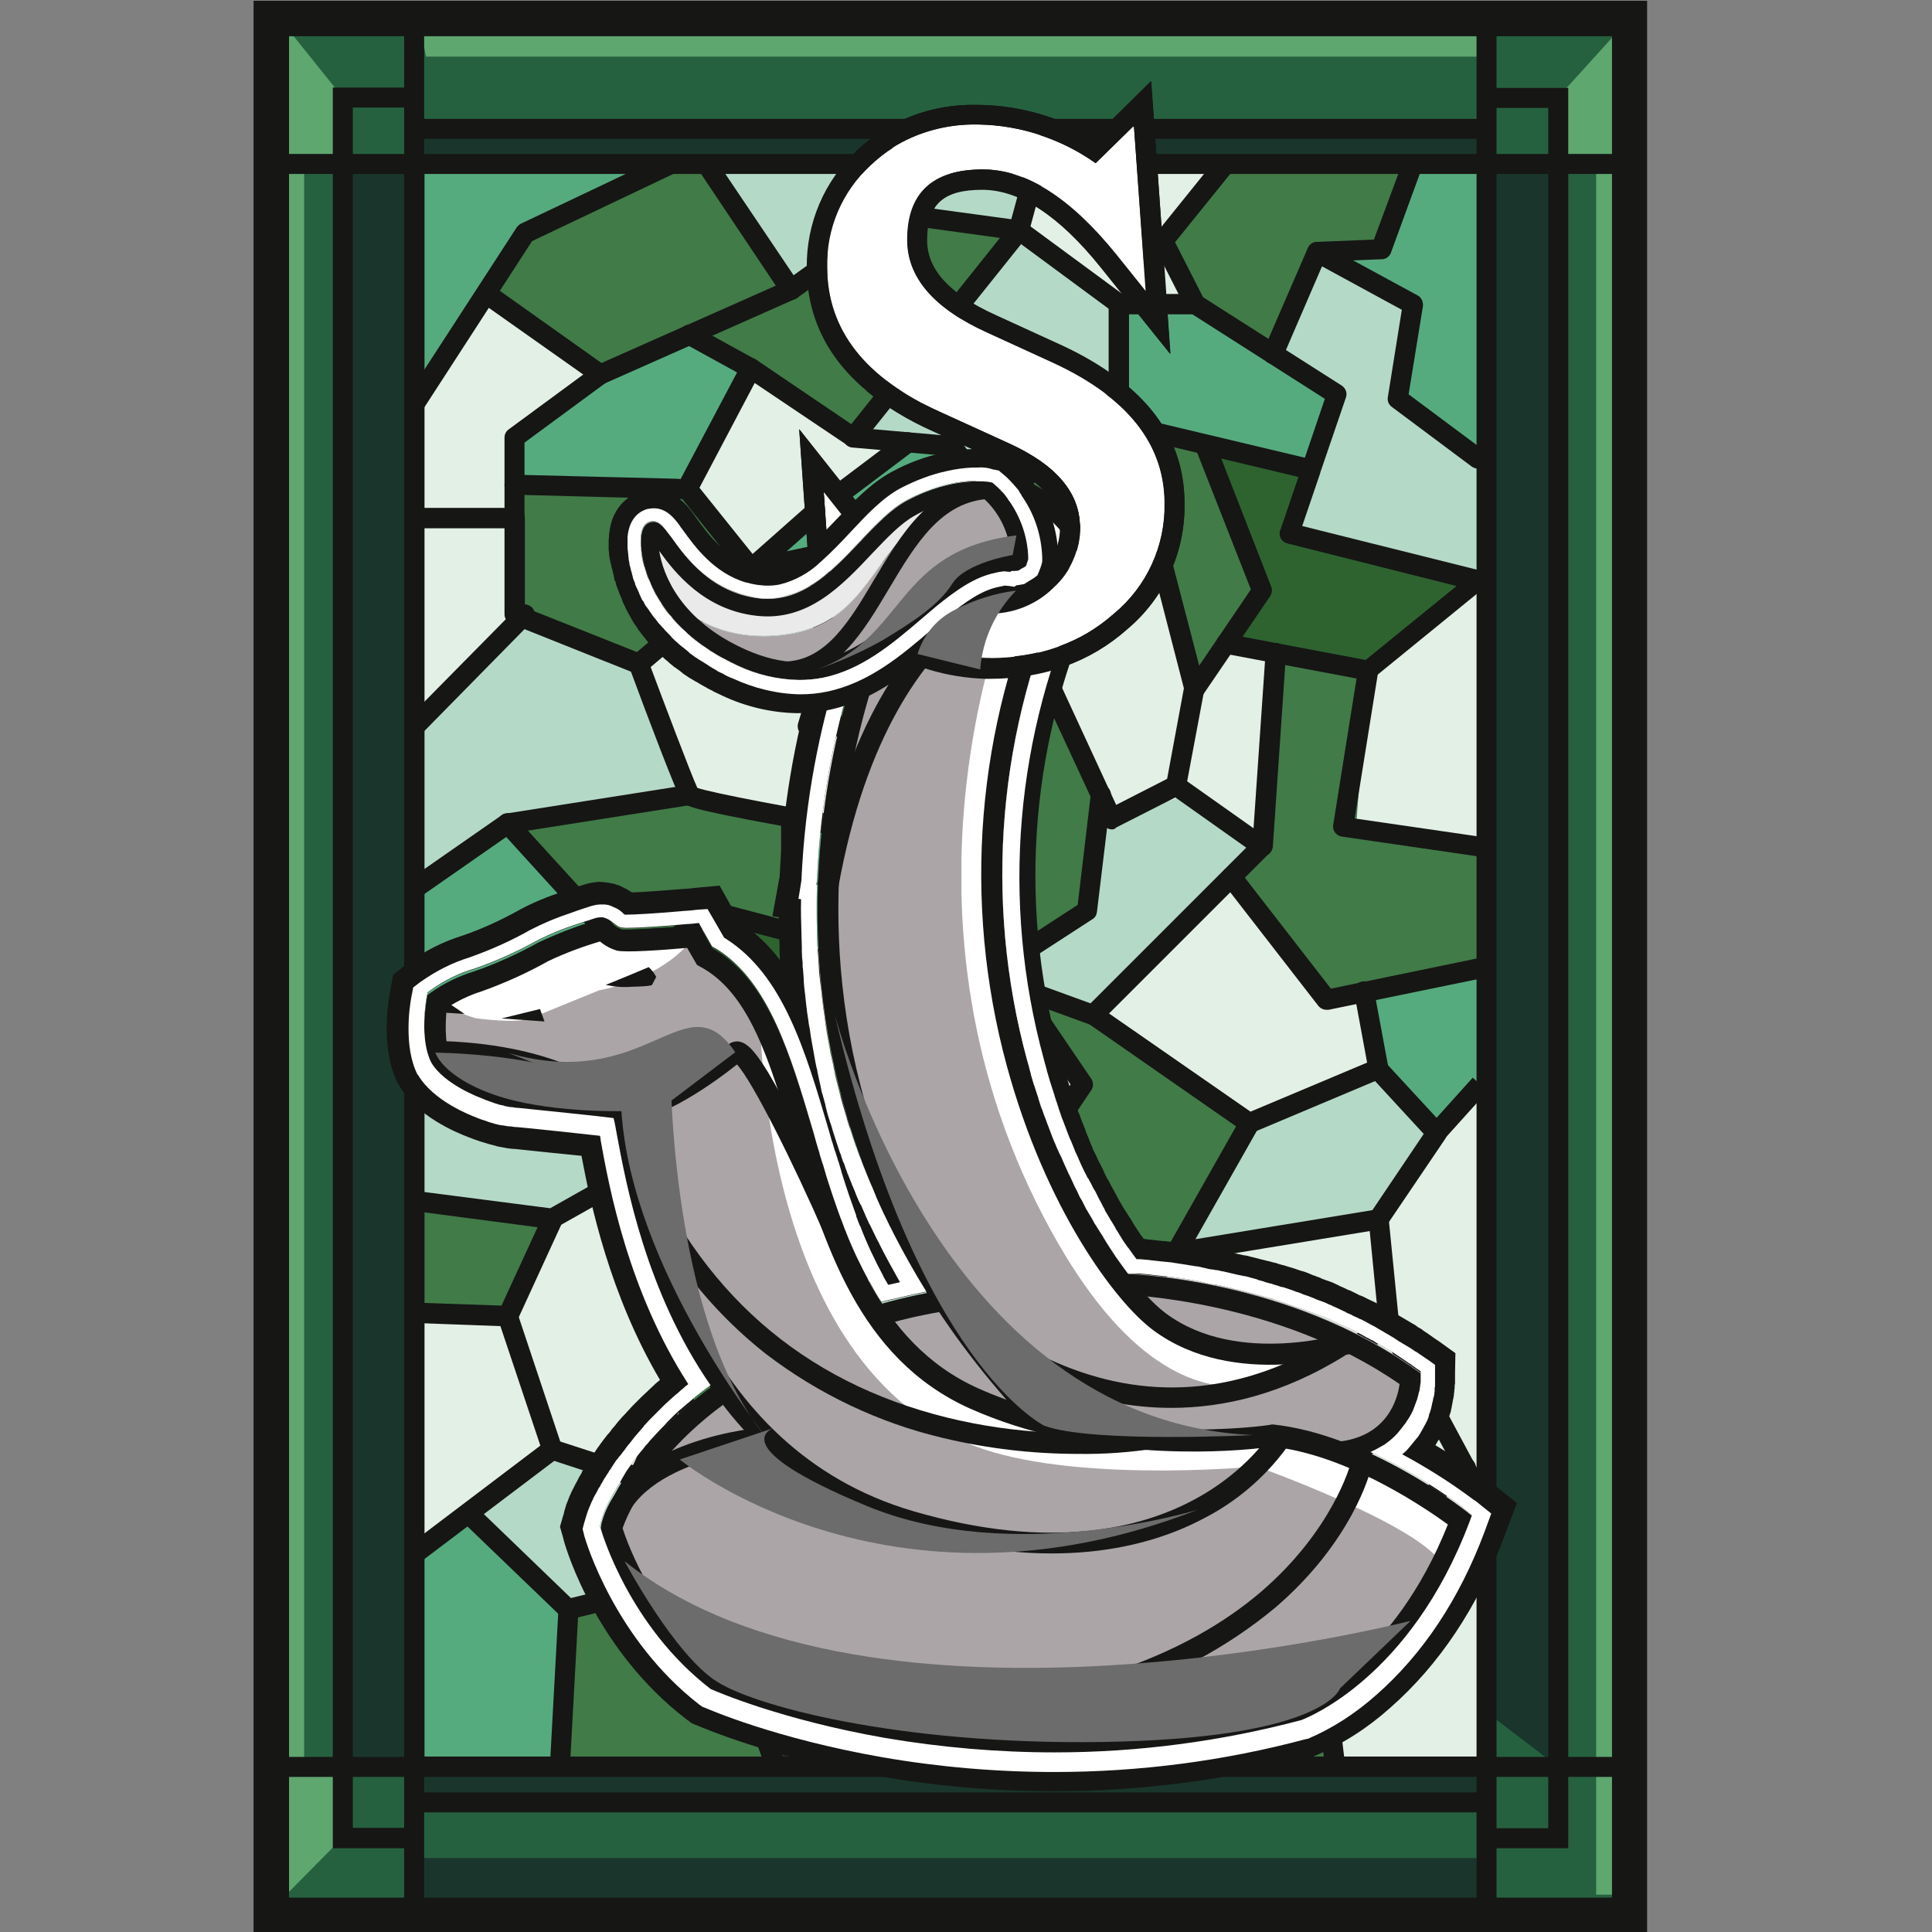 <?xml version="1.0" encoding="utf-8"?>
<!-- Generator: Adobe Illustrator 27.3.1, SVG Export Plug-In . SVG Version: 6.00 Build 0)  -->
<svg version="1.1" id="Calque_1" xmlns="http://www.w3.org/2000/svg" xmlns:xlink="http://www.w3.org/1999/xlink" x="0px" y="0px"
	 viewBox="0 0 512 512" style="enable-background:new 0 0 512 512;" xml:space="preserve">
<rect x="0" y="0" width="512" height="512" fill="#808080" stroke="none"/>
<style type="text/css">
	.st0{fill:none;}
	.st1{clip-path:url(#SVGID_00000087381818541609468160000018401521397063450011_);}
	.st2{fill:#E3F0E5;}
	.st3{clip-path:url(#SVGID_00000132078072228544756640000015064100915972780184_);}
	.st4{fill:#322B22;}
	.st5{fill:#FFFFFF;}
	.st6{fill:#FFE4B2;}
	.st7{fill:#417B47;}
	.st8{fill:#D7A051;}
	.st9{fill:#B5D9C7;}
	.st10{fill:#708A7C;}
	.st11{fill:#56AB7E;}
	.st12{fill:#FFFDE9;}
	.st13{fill:#173017;}
	.st14{fill:#2E6330;}
	.st15{clip-path:url(#SVGID_00000033349830733678133980000000858595119079012010_);}
	.st16{fill:#161615;}
	.st17{fill:#26613F;}
	.st18{fill:#1A362C;}
	.st19{fill:#5EA76F;}
	.st20{clip-path:url(#SVGID_00000086651226850607729530000018278358292662385558_);}
	.st21{clip-path:url(#SVGID_00000006702340618463997200000007946384172791162010_);}
	.st22{fill:#ABA5A8;}
	.st23{clip-path:url(#SVGID_00000135692208319196226460000000024305376160417201_);}
	.st24{clip-path:url(#SVGID_00000139993228784164633100000008083863968067861432_);}
	.st25{clip-path:url(#SVGID_00000116216453523961620160000000602846671115154859_);}
	.st26{clip-path:url(#SVGID_00000031912676039209985820000005724278487674998947_);}
	.st27{fill:#6C6C6C;}
	.st28{clip-path:url(#SVGID_00000147898465996526084110000007416014463449548685_);}
	.st29{clip-path:url(#SVGID_00000058585781019917561570000003454673389238679684_);}
	.st30{clip-path:url(#SVGID_00000154410158839932276810000008146552734528645767_);}
	.st31{clip-path:url(#SVGID_00000137105182370876334670000010600504822541244334_);}
	.st32{fill:#EAEAEA;}
	.st33{clip-path:url(#SVGID_00000160879300836010371330000003121020028923332237_);}
	.st34{clip-path:url(#SVGID_00000031900365989276332890000002476201068577370799_);}
</style>
<rect x="16.7" y="-80.6" class="st0" width="512" height="512"/>
<g>
	<defs>
		<rect id="SVGID_1_" x="67.2" y="0.2" width="369.3" height="512"/>
	</defs>
	<clipPath id="SVGID_00000044170167512728168000000009169402124780646828_">
		<use xlink:href="#SVGID_1_"  style="overflow:visible;"/>
	</clipPath>
	<g id="Groupe_3402" style="clip-path:url(#SVGID_00000044170167512728168000000009169402124780646828_);">
		<rect id="Rectangle_2175" x="80.7" y="7.7" class="st2" width="342.3" height="484.6"/>
		<g id="Groupe_3365">
			<g>
				<defs>
					<rect id="SVGID_00000115503519688257693860000003847484878829282986_" x="67.2" y="0.2" width="369.3" height="512"/>
				</defs>
				<clipPath id="SVGID_00000168114303557034999340000014017411680852802482_">
					<use xlink:href="#SVGID_00000115503519688257693860000003847484878829282986_"  style="overflow:visible;"/>
				</clipPath>
				<g id="Groupe_3364" style="clip-path:url(#SVGID_00000168114303557034999340000014017411680852802482_);">
					<path id="Tracé_17684" class="st4" d="M200,449.9l6.7,18.5h90.7l-19.3-9.2c0,0-26-3.9-43.4-4.3
						C223.1,454.5,211.4,452.8,200,449.9"/>
					<path id="Tracé_17685" class="st5" d="M110.9,107.1l29.4-45.3l43.6-18.3l-73,0.9V107.1z"/>
					<path id="Tracé_17686" class="st6" d="M221.7,170.3l12.5-22.8l13.5,20.1l5.7,25h-37.1L221.7,170.3z"/>
					<path id="Tracé_17687" class="st5" d="M375.1,44.9l-7.9,21.2l-16.9,0.7l27.2,13.8l-5.9,26.5l22.5,16.2c0,0,1.8-79.8,0-79.8
						S375.1,44.9,375.1,44.9"/>
					<path id="Tracé_17688" class="st5" d="M135.5,223l34.8,33.3l18.9-14.9l21.5,5.6v-28.8l-26.8-7.6l-46.4,7.3L135.5,223z"/>
					<path id="Tracé_17689" class="st7" d="M180.1,369.2l42.4-27.2l53,28.5l-13.1,24l-41.1-13.7l-29.3,3.4L180.1,369.2z"/>
					<path id="Tracé_17690" class="st4" d="M277.5,442.4l16.6-23.9l29.3,20.8l26.9-10.4l4.5,37.9h-63.5L277.5,442.4z"/>
					<path id="Tracé_17691" class="st8" d="M230.6,220l4.2-30.1l18.6,2.6l-5.7-25l-13.5-20.1l28.9-15.7l30.3,12.6l-18.5,38.5
						L256,223L230.6,220z"/>
					<path id="Tracé_17692" class="st9" d="M222.5,342l30.8-24.2l9,7.6l14.7-21.9L303,342c0,0-29,29.4-30.3,28.5
						C271.4,369.6,222.5,342,222.5,342"/>
					<path id="Tracé_17693" class="st10" d="M281.4,397.3l12.7,21.2l29.3,20.8l31.4-12.8l-1-7.9L320,400.5L281.4,397.3z"/>
					<path id="Tracé_17694" class="st8" d="M210.7,247v-28.8L256,220l7.2,38.2l6.1,3.1l-32.6,17.4L210.7,247z"/>
					<path id="Tracé_17695" class="st8" d="M160.2,315.9l27.9-15.7l27.1,5.4l9.5-11.8l28.7,24.1c0,0-44.5,37.3-45.4,35.7
						C207.1,351.9,160.2,315.9,160.2,315.9"/>
					<path id="Tracé_17696" class="st11" d="M262.4,394.5l13.1-24l27.6-25.7l35.4,25.7l-18.5,30L262.4,394.5z"/>
					<path id="Tracé_17697" class="st12" d="M210.7,247.1l25.9,31.7l-19.1,24.8l-29.4-3.3v-21.5l-33.1-10.4l37-25l16.5,5.1"/>
					<path id="Tracé_17698" class="st13" d="M208.5,429.5l18.7-17.8l-5.9-31l-29.3,3.4v32.3L208.5,429.5z"/>
					<path id="Tracé_17699" class="st11" d="M109.8,107.1l29.4-45.3l43.6-18.3l-73,0.9L109.8,107.1z"/>
					<path id="Tracé_17700" class="st7" d="M128.1,79l11.2-17.2l39.8-18.3h8.1l22.5,33.4c-1.3-1.9-50.5,22.5-50.5,22.5L128.1,79z"
						/>
					<path id="Tracé_17701" class="st9" d="M187.2,43.4h89.3L270,61.1l-32.4-4.4l-28,20.1L187.2,43.4z"/>
					<path id="Tracé_17702" class="st11" d="M134.5,131.7l1.9-15.8l22.7-16.7c0,0,21.1-11.9,23.7-10.5l16.2,8.9l-16.2,29
						L134.5,131.7z"/>
					<path id="Tracé_17703" class="st7" d="M187,85.8l22.6-9l28-20.1l32.4,4.4L226.1,116l-43.3-27.3L187,85.8z"/>
					<path id="Tracé_17704" class="st7" d="M182,129.6l17.3,20.4l-29.2,25.2L139,162.9l-2.6-33.2C136.4,129.6,182,129.6,182,129.6z
						"/>
					<path id="Tracé_17705" class="st7" d="M220.7,170.3l12.5-22.8l13.5,20.1l5.7,25h-37.1L220.7,170.3z"/>
					<path id="Tracé_17706" class="st7" d="M262.1,131.7l33.1-19.5l26.4,6l12.8,40.4l-16.4,22l-11.4-33.3L262.1,131.7z"/>
					<path id="Tracé_17707" class="st7" d="M323.7,44.9L308.3,64l7.7,15.2l21.4,14.7l11.7-27l16.9-0.7l7.9-21.2L323.7,44.9z"/>
					<path id="Tracé_17708" class="st9" d="M270,61.1l27.9,19.5l-2.6,31.6l-33.1,19.5l-9.8-13.5l-26.2-2.3L270,61.1z"/>
					<path id="Tracé_17709" class="st11" d="M203.8,147.4l11.3-13.3l23.5-18.1l12.1,1.2l11.3,14.5l-28.9,15.7l-12.5,22.8l-4.2-22.8
						L203.8,147.4z"/>
					<path id="Tracé_17710" class="st11" d="M297.9,80.6l18.1-1.5l36.8,24.5c0,0-4.1,17.4-4.5,18.4c-0.3,1-53.1-9.7-53.1-9.7
						L297.9,80.6z"/>
					<path id="Tracé_17711" class="st9" d="M349.1,68.6l25.4,12l-2.1,26.5l19.3,14.4v32.4l-50-12.5l11-37.7l-15.4-9.8L349.1,68.6z"
						/>
					<path id="Tracé_17712" class="st11" d="M374,44.9l-7.9,21.2l-16.9,0.7l27.2,13.8l-5.9,26.5l22.5,16.2c0,0,1.8-79.8,0-79.8
						S374,44.9,374,44.9"/>
					<path id="Tracé_17713" class="st7" d="M134.5,223l34.8,33.3l18.9-14.9l21.5,5.6v-28.8l-26.8-7.6l-46.4,7.3L134.5,223z"/>
					<path id="Tracé_17714" class="st7" d="M254.9,220l21.5-42.4l16.6,35.8l-5,27.9l-25.9,16.8l-7.2-35.2L254.9,220z"/>
					<path id="Tracé_17715" class="st7" d="M327.5,235.4l6.9-11l4.9-48.4l23.2,1.7l-3.2,42.4l33,4.3v32.2c0,0-39.5,10.2-40.9,8.4
						l-25.2-32.5"/>
					<path id="Tracé_17716" class="st7" d="M271.7,264.9l18,4.1l41.4,28.8l-17.7,31.3L302,342l-25.9-38.5l8.7-17.3L271.7,264.9z"/>
					<path id="Tracé_17717" class="st7" d="M179.1,369.2l42.4-27.2l53,28.5l-13.1,24l-41.1-13.7l-29.3,3.4L179.1,369.2z"/>
					<path id="Tracé_17718" class="st7" d="M134.5,348.8l9.4-26l-34.1-4.4v29.6L134.5,348.8z"/>
					<path id="Tracé_17719" class="st7" d="M148.4,466.8c0.1-2.2,2.2-40.4,2.2-40.4l36.6-7.9l22.5,12.2L199,449.9
						c0,0,9.4,18.8,6.7,18.5C203,468.1,148.4,466.8,148.4,466.8"/>
					<path id="Tracé_17720" class="st7" d="M276.4,442.4l16.6-23.9l29.3,20.8l26.9-10.4l4.5,37.9h-63.5L276.4,442.4z"/>
					<path id="Tracé_17721" class="st9" d="M109.8,192.5l29.2-29.6l31.2,12.3l12.7,35.5l-43.8,7.6c0,0-30.2,17.9-29.2,17.2
						S109.8,192.5,109.8,192.5"/>
					<path id="Tracé_17722" class="st11" d="M133.3,219l36,37.3l-34.8,27.1l-13.2-7.7l-12.6,7.7l1.1-48L133.3,219z"/>
					<path id="Tracé_17723" class="st9" d="M229.5,220l4.2-30.1l18.6,2.6l-5.7-25l-13.5-20.1l28.9-15.7l30.3,12.6l-18.5,38.5
						L254.9,223L229.5,220z"/>
					<path id="Tracé_17724" class="st9" d="M262.1,258.2l25.9-16.8l4.3-24.3l22.7-6.4l19.4,13.7L289.7,269L262.1,258.2z"/>
					<path id="Tracé_17725" class="st9" d="M157.6,269l29.4,9.7v21.5l-40.7,22.9l-36.5-4.8l-1.1-34.9l12.6-7.7l13.2,7.7L157.6,269z
						"/>
					<path id="Tracé_17726" class="st9" d="M221.5,342l30.8-24.2l9,7.6l14.7-21.9L302,342c0,0-29,29.4-30.3,28.5
						C270.4,369.6,221.5,342,221.5,342"/>
					<path id="Tracé_17727" class="st9" d="M365.3,323.1l17.6-25.3l-17.6-14.4l-34.2,14.4l-17.7,31.3l52-3.7L365.3,323.1z"/>
					<path id="Tracé_17728" class="st9" d="M190.9,416.4v-32.3l-11.8-14.9l-9.8,22.4l-22.9-7.5l-21.9,17.1l26.2,25.2L190.9,416.4z"
						/>
					<path id="Tracé_17729" class="st9" d="M280.3,397.3l12.7,21.2l29.3,20.8l31.4-12.8l-1-7.9l-33.7-18.1L280.3,397.3z"/>
					<path id="Tracé_17730" class="st11" d="M209.6,247v-28.8l45.3,1.8l7.2,38.2l6.1,3.1l-32.6,17.4L209.6,247z"/>
					<path id="Tracé_17731" class="st11" d="M159.1,315.9l27.9-15.7l27.1,5.4l9.5-11.8l28.7,24.1c0,0-44.5,37.3-45.4,35.7
						C206,351.9,159.1,315.9,159.1,315.9"/>
					<path id="Tracé_17732" class="st11" d="M109.8,411.8l14.6-10.6l26.2,25.2l-4.3,40.4l-37.6,1.3L109.8,411.8z"/>
					<path id="Tracé_17733" class="st11" d="M261.3,394.5l13.1-24l27.6-25.7l35.4,25.7l-18.5,30L261.3,394.5z"/>
					<path id="Tracé_17734" class="st11" d="M380.5,301.3l-15.2-17.9l-3.4-18.3l30.4-8.6v30.8L380.5,301.3z"/>
					<path id="Tracé_17735" class="st14" d="M209.6,247.1l25.9,31.7l-19.1,24.8l-29.4-3.3v-21.5l-33.1-10.4l37-25l16.5,5.1"/>
					<path id="Tracé_17736" class="st14" d="M326.3,170.8l8.1-12.2l-12.8-40.4l26.5,8.3l-6.4,14.8l50,12.5l-29.2,23.8L326.3,170.8z
						"/>
					<path id="Tracé_17737" class="st14" d="M207.4,429.5l18.7-17.8l-5.9-31l-29.3,3.4v32.3L207.4,429.5z"/>
				</g>
			</g>
		</g>
		<g id="Groupe_3367">
			<g>
				<defs>
					<rect id="SVGID_00000176031185326201437760000009750639094940355240_" x="67.2" y="0.2" width="369.3" height="512"/>
				</defs>
				<clipPath id="SVGID_00000172402506438224204920000009563269339751470227_">
					<use xlink:href="#SVGID_00000176031185326201437760000009750639094940355240_"  style="overflow:visible;"/>
				</clipPath>
				<g id="Groupe_3366" style="clip-path:url(#SVGID_00000172402506438224204920000009563269339751470227_);">
					<path id="Tracé_17738" class="st16" d="M108.7,111.4c-1.5,0-2.7-1.2-2.7-2.7c0-0.5,0.1-1,0.4-1.4l30.5-47
						c0.3-0.4,0.6-0.7,1.1-1l39.8-18.9c1.3-0.6,2.9-0.1,3.6,1.3c0.6,1.3,0.1,2.9-1.3,3.6l0,0l-39.1,18.6L111,110.2
						C110.5,111,109.7,111.4,108.7,111.4"/>
					<path id="Tracé_17739" class="st16" d="M159.1,101.9c-0.6,0-1.1-0.2-1.5-0.5L127.3,80c-1.2-0.8-1.5-2.5-0.7-3.7
						c0.8-1.2,2.5-1.5,3.7-0.7c0,0,0,0,0.1,0l29,20.6l46.2-20.5L185,44.9c-0.8-1.2-0.5-2.9,0.7-3.7c1.2-0.8,2.9-0.5,3.7,0.7
						l22.5,33.4c0.8,1.2,0.5,2.9-0.7,3.7c-0.1,0.1-0.3,0.2-0.4,0.2l-50.5,22.4C159.9,101.9,159.5,101.9,159.1,101.9"/>
					<path id="Tracé_17740" class="st16" d="M209.6,79.5c-1.5,0-2.7-1.2-2.7-2.7c0-0.9,0.4-1.7,1.1-2.2l28-20.1
						c0.6-0.4,1.2-0.6,1.9-0.5l30.1,4.1l3.8-14c0.4-1.4,1.9-2.3,3.3-1.9s2.3,1.9,1.9,3.3l-4.4,16.3c-0.4,1.3-1.6,2.1-2.9,1.9
						l-31.3-4.3L211.2,79C210.7,79.3,210.2,79.5,209.6,79.5"/>
					<path id="Tracé_17741" class="st16" d="M136.4,140h-26.6c-1.5,0-2.7-1.2-2.7-2.7s1.2-2.7,2.7-2.7h23.9V116
						c0-0.9,0.4-1.7,1.1-2.2l22.7-16.7c1.2-0.9,2.9-0.6,3.7,0.6c0.9,1.2,0.6,2.9-0.6,3.7l0,0l-21.6,15.9v20
						C139.1,138.8,137.9,140,136.4,140C136.4,140,136.4,140,136.4,140"/>
					<path id="Tracé_17742" class="st16" d="M182,132.3L182,132.3l-45.7-1.2c-1.5,0-2.7-1.2-2.6-2.7c0-1.5,1.2-2.7,2.7-2.6
						c0,0,0,0,0,0l44,1.1l16.2-30.6c0.7-1.3,2.3-1.8,3.6-1.1c0.1,0,0.2,0.1,0.3,0.2l25.1,17l42.3-53c0.9-1.1,2.5-1.3,3.7-0.5
						l26.5,19.5c1.2,0.9,1.4,2.6,0.6,3.7s-2.6,1.4-3.7,0.6l-24.4-18l-42.3,52.9c-0.9,1.1-2.4,1.3-3.6,0.5L200,101.5l-15.5,29.4
						C183.9,131.8,183,132.3,182,132.3"/>
					<path id="Tracé_17743" class="st16" d="M316.7,83.3c-1,0-1.9-0.6-2.4-1.5l-8.5-16.7c-0.5-0.9-0.4-2.1,0.3-2.9l16.6-20.6
						c0.9-1.2,2.6-1.3,3.8-0.4c1.2,0.9,1.3,2.6,0.4,3.8c0,0,0,0,0,0l-15.5,19.2l7.7,15.1c0.7,1.3,0.1,2.9-1.2,3.6
						C317.6,83.2,317.2,83.3,316.7,83.3"/>
					<path id="Tracé_17744" class="st16" d="M337.4,96.5c-1.5,0-2.7-1.2-2.7-2.7c0-0.4,0.1-0.7,0.2-1.1l11.7-27
						c0.4-0.9,1.3-1.6,2.3-1.6l15.2-0.6l7.8-21c0.5-1.4,2.1-2.1,3.4-1.6s2.1,2.1,1.6,3.4l0,0L368.6,67c-0.4,1-1.3,1.7-2.4,1.7
						l-15.3,0.6l-11,25.5C339.5,95.9,338.5,96.5,337.4,96.5"/>
					<path id="Tracé_17745" class="st16" d="M391.7,124.2c-0.6,0-1.1-0.2-1.6-0.5l-21.3-15.9c-0.8-0.6-1.2-1.6-1-2.6l3.7-23.1
						l-23.7-12.9c-1.3-0.7-1.8-2.3-1.1-3.6c0.7-1.3,2.3-1.8,3.6-1.1l25.4,13.8c1,0.5,1.5,1.7,1.4,2.8l-3.8,23.4l20,14.9
						c1.2,0.9,1.4,2.6,0.5,3.7C393.4,123.8,392.6,124.2,391.7,124.2"/>
					<path id="Tracé_17746" class="st16" d="M199,100.3c-0.4,0-0.9-0.1-1.3-0.3l-16.2-8.9c-1.3-0.7-1.9-2.3-1.2-3.6
						c0.7-1.3,2.3-1.9,3.6-1.2c0.1,0,0.1,0.1,0.2,0.1l16.2,8.9c1.3,0.7,1.8,2.3,1.1,3.6C200.9,99.7,200,100.3,199,100.3"/>
					<path id="Tracé_17747" class="st16" d="M262.1,134.4c-0.9,0-1.7-0.4-2.2-1.1l-9.1-12.5l-24.9-2.2c-1.5-0.1-2.6-1.4-2.4-2.9
						c0.1-1.5,1.4-2.6,2.9-2.4l26.2,2.3c0.8,0.1,1.5,0.5,1.9,1.1l8.4,11.5l32.3-18.3c1.3-0.7,2.9-0.2,3.6,1.1c0.6,1.2,0.2,2.8-1,3.5
						l-34.4,19.5C263,134.3,262.5,134.4,262.1,134.4"/>
					<path id="Tracé_17748" class="st16" d="M316.6,185.4c-0.2,0-0.3,0-0.5,0c-1-0.2-1.9-0.9-2.1-2l-7.9-30.6l-43.8-18.2L235.3,149
						L223,171.5c-0.7,1.3-2.3,1.8-3.6,1.1c-0.7-0.4-1.2-1.1-1.3-1.9l-3.7-20.5l-14.8,3.2c-1.4,0.3-2.9-0.6-3.2-2
						c-0.2-0.9,0.1-1.9,0.8-2.6l17.5-15.5c0.1,0,0.1-0.1,0.2-0.1l24-18.1c1.2-0.9,2.8-0.7,3.8,0.5c0.9,1.2,0.7,2.8-0.5,3.8
						c0,0,0,0,0,0l-24,18.1l-9.7,8.6l7.4-1.6c1.4-0.3,2.9,0.6,3.2,2c0,0,0,0.1,0,0.1l2.9,15.8l9.1-16.6c0.3-0.5,0.6-0.8,1.1-1.1
						l28.7-15.3c0.7-0.4,1.5-0.4,2.3-0.1l46.2,19.2c0.8,0.3,1.4,1,1.6,1.8l6.8,26.1l13.7-20.2L317,119.3c-0.5-1.4,0.1-2.9,1.5-3.5
						c1.4-0.5,2.9,0.1,3.5,1.5l0,0l14.9,38.2c0.3,0.8,0.2,1.7-0.3,2.5l-17.9,26.3C318.3,185,317.4,185.4,316.6,185.4"/>
					<path id="Tracé_17749" class="st16" d="M169.2,178.6c-0.3,0-0.7-0.1-1-0.2l-32.8-13.1c-1-0.4-1.7-1.4-1.7-2.5v-25.5
						c0-1.5,1.2-2.7,2.7-2.7c1.5,0,2.7,1.2,2.7,2.7V161l29.7,11.8l26.5-22.4l-15.3-19.2c-0.9-1.2-0.7-2.8,0.4-3.8
						c1.2-0.9,2.8-0.7,3.8,0.4l17,21.2c0.9,1.1,0.7,2.8-0.4,3.7L171,178C170.5,178.4,169.9,178.6,169.2,178.6"/>
					<path id="Tracé_17750" class="st16" d="M109.8,195.2c-1.5,0-2.7-1.2-2.7-2.7c0-0.7,0.3-1.4,0.8-1.9l29.2-29.6
						c1-1.1,2.7-1.1,3.8-0.1c1.1,1,1.1,2.7,0.1,3.8c0,0-0.1,0.1-0.1,0.1l-29.1,29.6C111.2,194.9,110.5,195.2,109.8,195.2"/>
					<path id="Tracé_17751" class="st16" d="M362.6,180.3c-0.2,0-0.3,0-0.5,0l-37.7-7.1c-1.5-0.3-2.4-1.7-2.1-3.1
						c0.3-1.5,1.7-2.4,3.1-2.1l36.5,6.9l24.1-19.6L341.1,144c-1.4-0.4-2.3-1.8-1.9-3.3c0-0.1,0-0.1,0.1-0.2l4.8-14.1l-48.2-11.5
						c-1.2-0.3-2.1-1.4-2.1-2.6V80.6c0-1.5,1.2-2.7,2.7-2.7l0,0h20.2c0.5,0,1,0.1,1.4,0.4l37.5,23.9c1,0.7,1.5,1.9,1.1,3.1
						l-6.8,19.9l0,0.1l-4.8,14.1l47.2,11.8c1.4,0.4,2.3,1.8,1.9,3.2c-0.1,0.6-0.5,1.1-0.9,1.4l-29.2,23.8
						C363.8,180.1,363.2,180.3,362.6,180.3 M299.2,110.2l46.6,11.1l5.3-15.6L316,83.3h-16.8V110.2z"/>
					<path id="Tracé_17752" class="st16" d="M392.4,227c-0.1,0-0.3,0-0.4,0l-36.4-5.3c-1.5-0.2-2.5-1.6-2.3-3c0,0,0,0,0,0l6.6-41.4
						c0.2-1.5,1.6-2.5,3.1-2.2c1.5,0.2,2.5,1.6,2.2,3.1l0,0l-6.2,38.7l33.7,4.9c1.5,0.2,2.5,1.6,2.3,3
						C394.8,226.1,393.7,227,392.4,227"/>
					<path id="Tracé_17753" class="st16" d="M294.7,219.8c-1,0-2-0.6-2.4-1.6L274,178.8c-0.3-0.7-0.3-1.6,0-2.3l15.9-33.4
						c0.7-1.3,2.3-1.9,3.6-1.2c1.3,0.6,1.8,2.2,1.2,3.5l-15.4,32.2l16.5,35.7l13.5-6.9l4.5-24.3c0.2-1.5,1.6-2.4,3.1-2.2
						c1.5,0.2,2.4,1.6,2.2,3.1c0,0,0,0.1,0,0.1l-4.8,25.6c-0.2,0.8-0.7,1.5-1.4,1.9l-17.1,8.7C295.5,219.7,295.1,219.8,294.7,219.8"
						/>
					<path id="Tracé_17754" class="st16" d="M334.4,227c-0.6,0-1.1-0.2-1.5-0.5l-22.6-16c-1.2-0.9-1.5-2.5-0.6-3.7
						c0.9-1.2,2.5-1.5,3.7-0.6l18.8,13.3l3.2-46.6c0.1-1.5,1.4-2.6,2.9-2.5c1.5,0.1,2.6,1.4,2.5,2.9l-3.5,51.3
						C337,226,335.8,227,334.4,227"/>
					<path id="Tracé_17755" class="st16" d="M289.7,271.7c-0.3,0-0.6-0.1-0.9-0.2l-28.4-10.3c-1.4-0.5-2.1-2-1.6-3.4
						c0.2-0.5,0.6-1,1.1-1.3l25.7-16.7l3.5-29.5c0.2-1.5,1.5-2.5,3-2.3c1.5,0.2,2.5,1.5,2.3,3c0,0,0,0,0,0l-3.7,30.7
						c-0.1,0.8-0.5,1.5-1.2,1.9l-22.2,14.4l21.7,7.9l43.5-43.5c1-1,2.7-1,3.8,0c1,1,1,2.7,0,3.8l0,0l-44.7,44.7
						C291.1,271.4,290.4,271.7,289.7,271.7"/>
					<path id="Tracé_17756" class="st16" d="M261.3,261.4c-1.3,0-2.4-0.9-2.6-2.2l-6.4-38.7c-0.1-0.6,0-1.1,0.3-1.6l21.5-42.4
						c0.7-1.3,2.3-1.8,3.6-1.2c1.3,0.7,1.8,2.3,1.2,3.6l-21.1,41.6l6.3,37.8c0.2,1.5-0.7,2.8-2.2,3.1c0,0,0,0,0,0
						C261.6,261.4,261.5,261.4,261.3,261.4"/>
					<path id="Tracé_17757" class="st16" d="M252.3,195.2h-38.2c-1.5,0-2.7-1.2-2.7-2.7c0-0.3,0-0.5,0.1-0.8l6.6-22.2
						c0.4-1.4,1.9-2.2,3.3-1.8c1.4,0.4,2.2,1.9,1.8,3.3l-5.6,18.8h31.3l-4.8-21.2l-13-20.1c-0.8-1.2-0.4-2.9,0.8-3.7
						c1.2-0.8,2.9-0.4,3.7,0.8l13.3,20.5c0.2,0.3,0.3,0.6,0.4,0.9l5.7,25c0.3,1.4-0.6,2.9-2,3.2
						C252.7,195.1,252.5,195.2,252.3,195.2"/>
					<path id="Tracé_17758" class="st16" d="M254.9,222.7h-25.4c-1.5,0-2.7-1.2-2.7-2.7c0-0.1,0-0.2,0-0.4l3.7-27.5
						c0.2-1.5,1.5-2.5,3-2.3c1.5,0.2,2.5,1.5,2.3,3c0,0,0,0,0,0.1l-3.3,24.5h22.4c1.5,0,2.7,1.2,2.7,2.7S256.4,222.7,254.9,222.7"/>
					<path id="Tracé_17759" class="st16" d="M229.5,222.7c-0.1,0-0.3,0-0.4,0c-0.1,0-11.5-1.9-22.9-4c-24.1-4.4-24.7-5.2-25.5-6.4
						c-1.3-1.8-9.3-22.9-13.9-35.4c-0.5-1.4,0.2-2.9,1.6-3.4c1.4-0.5,2.9,0.2,3.4,1.6c4.3,11.5,11.3,30,13,33.7
						c4.1,1.4,25.9,5.5,45.2,8.7c1.5,0.2,2.4,1.6,2.2,3.1C231.9,221.8,230.8,222.7,229.5,222.7"/>
					<path id="Tracé_17760" class="st16" d="M109.8,238.1c-1.5,0-2.7-1.2-2.7-2.7c0-0.9,0.4-1.7,1.2-2.2l24.7-17.2
						c0.3-0.2,0.7-0.4,1.1-0.4l48.3-7.6c1.5-0.2,2.8,0.8,3.1,2.2c0.2,1.5-0.8,2.8-2.2,3.1l-47.7,7.5l-24.1,16.8
						C110.9,237.9,110.4,238.1,109.8,238.1"/>
					<path id="Tracé_17761" class="st16" d="M169.2,259c-0.8,0-1.5-0.3-2-0.9L132.5,220c-1-1.1-0.9-2.8,0.2-3.8
						c1.1-1,2.8-0.9,3.8,0.2l0,0l33.1,36.3l16.9-13.4c0.7-0.5,1.5-0.7,2.3-0.5l18.2,4.8v-25.4c0-1.5,1.2-2.7,2.7-2.7
						s2.7,1.2,2.7,2.7l0,0V247c0,1.5-1.2,2.7-2.7,2.7c-0.2,0-0.5,0-0.7-0.1l-20.2-5.3l-17.8,14.1C170.4,258.8,169.8,259,169.2,259"
						/>
					<path id="Tracé_17762" class="st16" d="M261.3,328.1c-0.6,0-1.2-0.2-1.7-0.6l-37.8-31.6c-1.1-1-1.1-2.7-0.1-3.8
						c0.9-1,2.4-1.1,3.5-0.3l35.5,29.7l23-34.1l-15.1-22.2l-31.8,16c-1.1,0.6-2.5,0.3-3.3-0.7l-25.9-31.7c-0.9-1.1-0.8-2.8,0.4-3.8
						c1.1-0.9,2.8-0.8,3.8,0.4l0,0l24.6,30l32-16c1.2-0.6,2.7-0.2,3.4,0.9l17.4,25.6c0.6,0.9,0.6,2.1,0,3l-25.6,38.1
						c-0.4,0.6-1.1,1-1.8,1.2C261.6,328.1,261.4,328.1,261.3,328.1"/>
					<path id="Tracé_17763" class="st16" d="M351.5,267.6c-0.8,0-1.6-0.4-2.1-1l-25.2-32.5c-0.9-1.2-0.7-2.8,0.5-3.8
						c1.2-0.9,2.8-0.7,3.8,0.5l24.2,31.2l39.2-8.1c1.4-0.3,2.9,0.6,3.2,2.1c0.3,1.4-0.6,2.9-2.1,3.2l-40.9,8.4
						C351.9,267.6,351.7,267.6,351.5,267.6"/>
					<path id="Tracé_17764" class="st16" d="M109.8,286.1c-1.5,0-2.7-1.2-2.7-2.7c0-0.9,0.4-1.7,1.2-2.2l11.5-7.7
						c0.8-0.5,1.8-0.6,2.7-0.2l13.5,6.9l31.5-26c1.2-0.9,2.8-0.7,3.8,0.4c0.9,1.1,0.7,2.7-0.4,3.7l-32.8,27.1
						c-0.8,0.7-2,0.8-2.9,0.3l-13.7-7l-10.2,6.9C110.9,286,110.3,286.1,109.8,286.1"/>
					<path id="Tracé_17765" class="st16" d="M214.1,308.3c-0.2,0-0.4,0-0.5-0.1l-27.1-5.4c-1.3-0.3-2.1-1.3-2.1-2.6v-19.5
						l-31.2-9.1c-1.4-0.4-2.2-1.9-1.8-3.3c0.4-1.4,1.9-2.2,3.3-1.8l33.1,9.7c1.1,0.3,1.9,1.4,1.9,2.6V298l23.3,4.7l20.5-25.6
						c0.9-1.2,2.6-1.3,3.8-0.4c1.2,0.9,1.3,2.6,0.4,3.8l-21.5,26.9C215.6,307.9,214.9,308.3,214.1,308.3"/>
					<path id="Tracé_17766" class="st16" d="M146.3,325.7c-0.1,0-0.2,0-0.3,0l-36.5-4.8c-1.5-0.2-2.5-1.5-2.3-3
						c0.2-1.5,1.5-2.5,3-2.3l35.6,4.6l39.9-22.5c1.3-0.7,2.9-0.3,3.6,1c0.7,1.3,0.3,2.9-1,3.6l0,0l-40.7,22.9
						C147.2,325.6,146.8,325.7,146.3,325.7"/>
					<path id="Tracé_17767" class="st16" d="M331.1,300.4c-0.5,0-1.1-0.2-1.5-0.5l-41.4-28.8c-1.2-0.8-1.5-2.5-0.7-3.7
						c0.8-1.2,2.5-1.5,3.7-0.7l40.2,27.9l30.9-13l-3.4-18.4c-0.3-1.5,0.7-2.9,2.1-3.1c1.5-0.3,2.9,0.7,3.1,2.1c0,0,0,0,0,0l3.8,20.5
						c0.2,1.2-0.4,2.5-1.6,3l-34.2,14.4C331.8,300.4,331.5,300.4,331.1,300.4"/>
					<path id="Tracé_17768" class="st16" d="M311.8,334.6c-1.5,0-2.7-1.2-2.7-2.7c0-0.5,0.1-0.9,0.3-1.3l19.3-34.1
						c0.7-1.3,2.4-1.7,3.7-1c1.3,0.7,1.7,2.3,1,3.6l-16.6,29.3l46.9-7.7l13.6-20.2l-14-15.2c-1-1.1-0.9-2.8,0.2-3.8
						c1.1-1,2.8-0.9,3.8,0.2l15.5,16.8c0.8,0.9,0.9,2.3,0.2,3.3l-15.5,22.9c-0.4,0.6-1.1,1-1.8,1.1l-53.6,8.8
						C312.1,334.5,311.9,334.5,311.8,334.6"/>
					<path id="Tracé_17769" class="st16" d="M207.4,355.7c-0.6,0-1.2-0.2-1.6-0.6L157.5,318c-1.2-0.9-1.4-2.6-0.5-3.7
						c0.9-1.2,2.6-1.4,3.7-0.5l0,0l46.7,35.9l43.2-33.9c1.2-0.9,2.8-0.7,3.8,0.4s0.7,2.8-0.4,3.8c0,0,0,0,0,0l-44.8,35.2
						C208.6,355.5,208,355.7,207.4,355.7"/>
					<path id="Tracé_17770" class="st16" d="M134.5,351.5L134.5,351.5l-24.7-0.9c-1.5-0.1-2.6-1.3-2.6-2.8c0.1-1.5,1.3-2.6,2.8-2.6
						l22.9,0.8l11.1-24.1c0.6-1.3,2.2-1.9,3.6-1.2c1.3,0.6,1.9,2.2,1.3,3.5l-11.8,25.7C136.5,350.9,135.5,351.5,134.5,351.5"/>
					<path id="Tracé_17771" class="st16" d="M109.8,414.4c-1.5,0-2.7-1.2-2.7-2.7c0-0.8,0.4-1.6,1.1-2.1l35-26.5l-11.2-33.5
						c-0.5-1.4,0.3-2.9,1.7-3.4c1.4-0.5,2.9,0.3,3.4,1.7l11.8,35.4c0.4,1.1,0,2.3-0.9,3l-36.5,27.6
						C111,414.2,110.4,414.4,109.8,414.4"/>
					<path id="Tracé_17772" class="st16" d="M169.2,394.3c-0.3,0-0.6,0-0.8-0.1l-22.9-7.5c-1.4-0.5-2.2-2-1.7-3.4s2-2.2,3.4-1.7
						l0,0l20.6,6.7l8.9-20.2c0.2-0.5,0.6-1,1.1-1.2l28.4-16.2c1.3-0.7,2.9-0.3,3.6,1c0.7,1.3,0.3,2.9-1,3.6l-27.6,15.8l-9.5,21.6
						C171.3,393.7,170.3,394.3,169.2,394.3"/>
					<path id="Tracé_17773" class="st16" d="M274.4,373.2c-0.4,0-0.9-0.1-1.3-0.3l-53-28.5c-1.3-0.7-1.7-2.3-1-3.6
						c0.7-1.3,2.3-1.7,3.6-1.1l51.2,27.5l36-37.2c1-1,2.7-1,3.8,0c1,1,1,2.7,0.1,3.7l-37.4,38.6
						C275.8,372.9,275.1,373.2,274.4,373.2"/>
					<path id="Tracé_17774" class="st16" d="M337.4,373.2c-0.6,0-1.2-0.2-1.7-0.6l-35.4-28.5c-0.2-0.2-0.4-0.4-0.6-0.7l-25.5-41.8
						c-0.8-1.3-0.4-2.9,0.9-3.7c1.3-0.8,2.9-0.4,3.7,0.9l0,0l25.3,41.4l33.6,27l27.6-17.4l-2.6-26.5c-0.1-1.5,0.9-2.8,2.4-2.9
						c1.5-0.1,2.8,0.9,2.9,2.4l2.8,28.1c0.1,1-0.4,2-1.2,2.5l-30.7,19.3C338.4,373,337.9,373.2,337.4,373.2"/>
					<path id="Tracé_17775" class="st16" d="M392.9,400c-1,0-1.9-0.5-2.4-1.4l-24.8-46.2c-0.7-1.3-0.2-2.9,1.1-3.6
						c1.3-0.7,2.9-0.2,3.6,1.1l24.8,46.2c0.7,1.3,0.2,2.9-1.1,3.6C393.8,399.9,393.3,400,392.9,400"/>
					<path id="Tracé_17776" class="st16" d="M352.6,421.2c-0.4,0-0.9-0.1-1.3-0.3l-33.7-18.1c-1.3-0.7-1.8-2.3-1.1-3.6
						c0,0,0.1-0.1,0.1-0.1l18.5-30c0.8-1.3,2.4-1.6,3.7-0.9c1.3,0.8,1.6,2.4,0.9,3.7l0,0l-17,27.5l29.6,15.9l34.4-28.5
						c1.1-0.9,2.8-0.8,3.8,0.4c0.9,1.1,0.8,2.8-0.4,3.8l-35.7,29.6C353.9,421,353.2,421.2,352.6,421.2"/>
					<path id="Tracé_17777" class="st16" d="M319,403.1c-0.1,0-0.2,0-0.3,0l-57.6-5.9c-1.5-0.2-2.5-1.5-2.4-2.9
						c0-0.3,0.1-0.7,0.3-1l13.1-24c0.7-1.3,2.3-1.8,3.6-1.1c1.3,0.7,1.8,2.3,1.1,3.6l0,0l-11.2,20.5l53.6,5.5
						c1.5,0.1,2.5,1.5,2.4,2.9C321.5,402.1,320.3,403.1,319,403.1"/>
					<path id="Tracé_17778" class="st16" d="M261.3,397.2c-0.3,0-0.6-0.1-0.9-0.2l-39.3-14l-29.9,3.8c-0.9,0.1-1.9-0.3-2.4-1
						L177,370.9c-0.9-1.2-0.7-2.8,0.4-3.8c1.2-0.9,2.8-0.7,3.8,0.4l10.9,13.7l29.1-3.7c0.4-0.1,0.8,0,1.2,0.1l39.9,14.2
						c1.4,0.5,2.1,2,1.6,3.4C263.4,396.5,262.4,397.2,261.3,397.2"/>
					<path id="Tracé_17779" class="st16" d="M150.6,429.1c-0.7,0-1.4-0.3-1.9-0.7l-26.2-25.2c-1.1-1-1.1-2.7-0.1-3.8
						c1-1.1,2.7-1.1,3.8-0.1l0,0l25.1,24.2l36.9-9.1v-30.2c0-1.5,1.2-2.7,2.7-2.7c1.5,0,2.7,1.2,2.7,2.7v32.3c0,1.2-0.8,2.3-2,2.6
						l-40.3,10C151,429.1,150.8,429.1,150.6,429.1"/>
					<path id="Tracé_17780" class="st16" d="M148.4,469.5h-0.1c-1.5-0.1-2.6-1.3-2.5-2.8l2.2-40.4c0.1-1.5,1.3-2.6,2.8-2.5
						c1.5,0.1,2.6,1.3,2.5,2.8l0,0l-2.2,40.4C151,468.4,149.8,469.5,148.4,469.5"/>
					<path id="Tracé_17781" class="st16" d="M205.7,471.1c-1.1,0-2.1-0.7-2.5-1.8l-6.7-18.5c-0.3-0.7-0.2-1.5,0.2-2.2l9.5-17.2
						l-16.9-12.9c-1.2-0.9-1.4-2.6-0.5-3.7c0.9-1.2,2.6-1.4,3.7-0.5l18.7,14.3c1.1,0.8,1.4,2.3,0.7,3.4l-10.1,18.1l6.3,17.4
						c0.5,1.4-0.2,2.9-1.6,3.4C206.3,471.1,206,471.1,205.7,471.1"/>
					<path id="Tracé_17782" class="st16" d="M209.6,433.4c-1.5,0-2.7-1.2-2.7-2.7c0-0.6,0.2-1.3,0.7-1.8l15.7-18.1l-4.5-30.3
						c-0.2-1.5,0.8-2.8,2.3-3c1.4-0.2,2.8,0.8,3,2.2l4.7,31.5c0.1,0.8-0.1,1.6-0.6,2.1l-16.5,19
						C211.1,433.1,210.4,433.4,209.6,433.4"/>
					<path id="Tracé_17783" class="st16" d="M290.1,469.5c-1,0-1.9-0.5-2.3-1.4L275,445.3l-23.9,2.7c-0.9,0.1-1.9-0.3-2.5-1.1
						L224,413.3c-0.9-1.2-0.6-2.9,0.6-3.7c1.2-0.9,2.9-0.6,3.7,0.6l23.7,32.3l24.1-2.7c1.1-0.1,2.1,0.4,2.6,1.3l13.7,24.4
						c0.7,1.3,0.3,2.9-1,3.6C291,469.3,290.6,469.5,290.1,469.5"/>
					<path id="Tracé_17784" class="st16" d="M276.4,445.1c-1.5,0-2.7-1.2-2.7-2.7c0-0.5,0.2-1.1,0.5-1.5l15.6-22.5L278,398.7
						c-0.8-1.3-0.3-2.9,0.9-3.7c1.3-0.8,2.9-0.3,3.7,0.9l12.7,21.2c0.5,0.9,0.5,2-0.1,2.9L278.6,444
						C278.1,444.7,277.3,445.1,276.4,445.1"/>
					<path id="Tracé_17785" class="st16" d="M353.7,469.5c-1.4,0-2.5-1-2.7-2.4l-4.1-34.5l-23.7,9.1c-0.8,0.3-1.8,0.2-2.5-0.3
						l-29.3-20.8c-1.2-0.9-1.5-2.5-0.6-3.7s2.5-1.5,3.7-0.6l28.1,19.9l25.5-9.9c1.4-0.5,2.9,0.2,3.5,1.5c0.1,0.2,0.1,0.4,0.2,0.6
						l4.5,37.9c0.2,1.5-0.9,2.8-2.3,3C353.9,469.4,353.8,469.5,353.7,469.5"/>
				</g>
			</g>
		</g>
		
			<rect id="Rectangle_2178" x="377.9" y="291.1" transform="matrix(0.669 -0.743 0.743 0.669 -90.388 384.477)" class="st16" width="17.3" height="5.3"/>
		<path id="Tracé_17786" class="st17" d="M71.9,506.1h359.9V2.2H71.9V506.1z M394,468.1H109.8V41.9H394L394,468.1z"/>
		<path id="Tracé_17787" class="st18" d="M412.9,41.9v426.3L394,453.8l-1.2-109.6l3-8.3L394,330V41.9H412.9z"/>
		<path id="Tracé_17788" class="st18" d="M109.8,41.9v426.2l-18.9,0.3V41.9H109.8z"/>
		<path id="Tracé_17789" class="st18" d="M109.8,41.9H394l-1.2-7.6h-283V41.9z"/>
		<path id="Tracé_17790" class="st18" d="M109.8,505.3H394l-1.2-12.9h-283V505.3z"/>
		<rect id="Rectangle_2179" x="108.5" y="468.1" class="st18" width="285.5" height="9.6"/>
		<rect id="Rectangle_2180" x="423" y="44.9" class="st19" width="5.8" height="457.2"/>
		<rect id="Rectangle_2181" x="71.9" y="44.4" class="st19" width="8.7" height="422.4"/>
		<path id="Tracé_17791" class="st19" d="M90.9,25.9l-19-23.7l4.4,42.2l14.6-2.5L90.9,25.9z"/>
		<path id="Tracé_17792" class="st19" d="M90.9,486.9l-19,19.2v-39.3l19,1.7L90.9,486.9z"/>
		<path id="Tracé_17793" class="st19" d="M429.3,7.7l-14.5,16l-1.8,21.2h15.9L429.3,7.7z"/>
		<path id="Tracé_17794" class="st19" d="M112.9,15h282.9V4.9H110.9L112.9,15z"/>
		<path id="Tracé_17795" class="st16" d="M396.6,470.9H107.1V40.8h289.5V470.9z M112.5,465.5h278.8V46.1H112.5V465.5z"/>
		<path id="Tracé_17796" class="st16" d="M76.6,9.6h350.6v493.3H76.6V9.6z M67.2,512.2h369.3V0.2H67.2V512.2z"/>
		<path id="Tracé_17797" class="st16" d="M112.5,508.8H69.2v-43.2h43.2V508.8z M74.6,503.4h32.5v-32.5H74.6V503.4z"/>
		<path id="Tracé_17798" class="st16" d="M434.5,508.8h-43.2v-43.2h43.2V508.8z M396.6,503.4h32.5v-32.5h-32.5V503.4z"/>
		<path id="Tracé_17799" class="st16" d="M112.5,46.1H69.2V2.9h43.2V46.1z M74.6,40.8h32.5V8.2H74.6V40.8z"/>
		<path id="Tracé_17800" class="st16" d="M434.5,46.1h-43.2V2.9h43.2V46.1z M396.6,40.8h32.5V8.2h-32.5V40.8z"/>
		<path id="Tracé_17801" class="st16" d="M415.6,489.8H394v-5.3h16.3v-16.3h5.3L415.6,489.8z"/>
		<path id="Tracé_17802" class="st16" d="M415.6,468.2h-5.3V28.6H394v-5.3h21.6V468.2z"/>
		<path id="Tracé_17803" class="st16" d="M109.8,489.8H88.2V23.2h21.6v5.3H93.5v455.9h16.3L109.8,489.8z"/>
		<rect id="Rectangle_2182" x="109.8" y="31.5" class="st16" width="284.1" height="5.3"/>
		<rect id="Rectangle_2183" x="109.8" y="475" class="st16" width="284.1" height="5.3"/>
		<g id="Groupe_3369">
			<g>
				<defs>
					<rect id="SVGID_00000021840434356569576750000005439221770148002190_" x="67.2" y="0.2" width="369.3" height="512"/>
				</defs>
				<clipPath id="SVGID_00000114753216028110553040000007131296280146418050_">
					<use xlink:href="#SVGID_00000021840434356569576750000005439221770148002190_"  style="overflow:visible;"/>
				</clipPath>
				<g id="Groupe_3368" style="clip-path:url(#SVGID_00000114753216028110553040000007131296280146418050_);">
					<path id="Tracé_17804" class="st5" d="M308.6,133.5c0.2,11.3-4.7,22-13.4,29.2c-9,8-20.2,11.9-33.7,11.7
						c-10.8-0.3-21.2-3.8-29.9-10.2l-10.2,9.9l-3.1-43.7l7.7,9.7c11.8,15,23.7,22.5,35.8,22.5c6.5,0.2,12.8-2.3,17.4-6.9
						c4.5-4.1,7-9.9,7-16c0-9.1-6.3-16.5-18.8-22.2l-18.2-8.3c-20-9-30-21.8-30-38.5c-0.2-10.2,4-19.9,11.4-26.8
						c7.6-7.3,17.3-10.9,28.9-10.8c11.1,0.2,21.9,3.7,31,10.2l10.1-9.9l3.1,43.7l-7.7-9.6c-12.1-15-23.9-22.6-35.5-22.6
						c-13.3,0-20,6.2-20,18.7c0,9.9,7,18.1,21.1,24.5l17.9,8.2C298.9,105.4,308.6,117.8,308.6,133.5"/>
					<path id="Tracé_17805" class="st16" d="M258.8,33.1h0.6c11.1,0.2,21.9,3.7,31,10.2l10.1-9.9l3.1,43.7l-7.7-9.6
						c-12.1-15-23.9-22.6-35.5-22.6c-13.3,0-20,6.2-20,18.7c0,9.9,7,18.1,21.1,24.5l17.9,8.2c19.5,9.1,29.2,21.4,29.2,37.1
						c0.2,11.3-4.7,22-13.4,29.2c-8.8,7.8-19.8,11.8-33,11.8h-0.7c-10.8-0.3-21.2-3.8-29.9-10.2l-10.2,9.9l-3.1-43.7l7.7,9.7
						c11.8,15,23.7,22.5,35.8,22.5c6.5,0.2,12.8-2.3,17.4-6.9c4.5-4.1,7-9.9,7-16c0-9.1-6.3-16.5-18.8-22.2l-18.2-8.3
						c-20-9-30-21.8-30-38.5c-0.2-10.2,4-19.9,11.4-26.8C238.2,36.6,248.4,32.7,258.8,33.1 M305.1,21.5l-8.2,8.1l-7,6.9
						c-9.1-5.5-19.5-8.5-30.2-8.7h-0.1h-0.7c-11.9-0.3-23.4,4.1-32,12.3c-8.5,7.9-13.2,19.1-13.1,30.7c0,18.9,11.2,33.4,33.2,43.3
						l18.2,8.3c15.7,7.2,15.7,14.9,15.7,17.4c0,4.6-2,9.1-5.4,12.2c-3.6,3.6-8.6,5.5-13.7,5.3c-10.3,0-20.9-6.9-31.6-20.4l-7.7-9.7
						l-10.7-13.5l1.2,17.2l3.1,43.7l0.8,11.4l8.2-8l7.1-6.9c8.8,5.4,18.8,8.4,29.1,8.7h0.1h0.7c14.5,0,26.8-4.4,36.6-13.1
						c9.8-8.2,15.4-20.4,15.2-33.2c0-17.8-10.9-31.9-32.3-41.9l-17.9-8.2c-12.1-5.5-18-12-18-19.7c0-9.5,4.2-13.4,14.6-13.4
						c9.9,0,20.4,6.9,31.4,20.6l7.7,9.6l10.7,13.3L309,76.6L305.9,33L305.1,21.5z"/>
				</g>
			</g>
		</g>
		<g id="Groupe_3401">
			<g>
				<defs>
					<rect id="SVGID_00000092452483022149676950000000758240878150491568_" x="67.2" y="0.2" width="369.3" height="512"/>
				</defs>
				<clipPath id="SVGID_00000003092902809263077750000003586648954560423315_">
					<use xlink:href="#SVGID_00000092452483022149676950000000758240878150491568_"  style="overflow:visible;"/>
				</clipPath>
				<g id="Groupe_3400" style="clip-path:url(#SVGID_00000003092902809263077750000003586648954560423315_);">
					<path id="Tracé_17806" class="st16" d="M263.2,134.2l0.9,0.2c4.3,1.2,8.4,3.4,11.8,6.4c2.7,2.8,5.1,5.9,7.1,9.3l0.7,1.2
						l-0.6,1.3c-18.7,40.2-22.5,85.7-10.9,128.4c0.3,1,0.6,2,0.8,3c0.1,0.3,0.2,0.5,0.2,0.8c0.2,0.8,0.5,1.6,0.7,2.4
						c0.1,0.2,0.1,0.4,0.2,0.5c0.3,1,0.6,1.9,0.9,2.8c0.1,0.2,0.2,0.5,0.2,0.7c0.2,0.7,0.5,1.5,0.7,2.2l0.3,0.7
						c0.3,0.9,0.6,1.8,1,2.7c0.1,0.2,0.1,0.4,0.2,0.6c0.3,0.7,0.5,1.4,0.8,2.1l0.3,0.8c0.3,0.8,0.6,1.6,0.9,2.3l0.2,0.4
						c0.3,0.8,0.6,1.5,1,2.3l0.4,0.8c0.3,0.6,0.5,1.2,0.8,1.8c0.1,0.2,0.2,0.5,0.3,0.7c0.3,0.7,0.7,1.5,1,2.2
						c0.1,0.3,0.3,0.6,0.4,0.8c0.2,0.5,0.5,1,0.7,1.5c0.1,0.3,0.3,0.6,0.4,0.9c0.3,0.7,0.7,1.3,1,2c0.1,0.3,0.3,0.6,0.4,0.9
						c0.2,0.4,0.4,0.8,0.7,1.2c0.2,0.3,0.3,0.7,0.5,1c0.2,0.4,0.4,0.8,0.6,1.2c0.3,0.5,0.6,1,0.9,1.5c0.2,0.3,0.4,0.7,0.6,1
						c0.2,0.4,0.4,0.7,0.6,1.1l0.5,0.8c0.5,0.8,1,1.6,1.5,2.4l0.1,0.1c0.2,0.4,0.5,0.8,0.7,1.2l0.3,0.5c0.8,1.3,1.6,2.5,2.4,3.7
						l0.1,0.2c1.2,1.7,2.3,3.2,3.4,4.7h0.1h0.2l0.2,0l0.2,0l0.3,0l0.2,0l0.4,0l0.2,0l0.4,0l0.1,0l0.6,0h0.1c0.7,0.1,1.4,0.1,2.2,0.2
						h0.1l0.7,0.1l0.1,0l0.7,0.1l0.2,0l0.7,0.1l0.2,0l0.7,0.1l0.2,0l0.8,0.1l0.2,0l0.8,0.1l0.1,0c1.4,0.2,2.9,0.4,4.4,0.6h0
						c0.4,0.1,0.7,0.1,1.1,0.2l0.2,0l1,0.2l0.2,0l1,0.2l0.3,0.1l1,0.2l0.3,0.1c0.3,0.1,0.7,0.1,1,0.2l0.3,0.1l1.1,0.2l0.2,0
						c0.4,0.1,0.8,0.2,1.2,0.2l0.1,0c1.4,0.3,2.8,0.6,4.2,1h0c0.5,0.1,0.9,0.2,1.4,0.3l0.3,0.1l1.2,0.3l0.4,0.1l1.1,0.3l0.4,0.1
						l1.1,0.3l0.4,0.1l1.1,0.3l0.4,0.1l1.1,0.3l0.4,0.1l1.1,0.4l0.4,0.1l1.3,0.4l0.2,0.1c1,0.3,2.1,0.7,3.1,1.1l0.1,0
						c0.5,0.2,0.9,0.3,1.4,0.5l0.4,0.1c0.4,0.1,0.8,0.3,1.2,0.4l0.5,0.2c0.4,0.1,0.7,0.3,1.1,0.4l0.6,0.2l1,0.4l0.6,0.2l1,0.4
						l0.6,0.2c0.3,0.1,0.7,0.3,1,0.4l0.6,0.3c0.3,0.1,0.7,0.3,1,0.5l0.6,0.3c0.4,0.2,0.7,0.3,1.1,0.5l0.5,0.2
						c0.4,0.2,0.9,0.4,1.3,0.6l0.3,0.1c0.5,0.3,1.1,0.5,1.6,0.8l0.2,0.1c0.5,0.2,0.9,0.5,1.4,0.7l0.5,0.3c0.4,0.2,0.7,0.4,1.1,0.6
						l0.6,0.3c0.3,0.2,0.7,0.4,1,0.5l0.6,0.4c0.3,0.2,0.6,0.4,0.9,0.5l0.7,0.4c0.3,0.2,0.6,0.4,0.9,0.5l0.7,0.4l0.9,0.6l0.7,0.4
						c0.3,0.2,0.6,0.4,0.9,0.6c0.2,0.1,0.4,0.3,0.6,0.4c0.3,0.2,0.6,0.4,0.9,0.6l0.6,0.4c0.3,0.2,0.7,0.5,1,0.7
						c0.2,0.1,0.3,0.2,0.5,0.3c0.5,0.4,1,0.7,1.5,1.1l1.2,0.8l0,1.5c0,0.2,0,0.4,0,0.6c0,0.1,0,0.1,0,0.2c0,0.1,0,0.3,0,0.4
						c0,0.1,0,0.2,0,0.2c0,0.1,0,0.3-0.1,0.4c0,0.1,0,0.2,0,0.3c0,0.2-0.1,0.4-0.1,0.5c0,0.1,0,0.1,0,0.2c0,0.2-0.1,0.5-0.1,0.7
						c0,0.1,0,0.2-0.1,0.3c0,0.1-0.1,0.3-0.1,0.4c0,0.1-0.1,0.2-0.1,0.4c0,0.1-0.1,0.3-0.1,0.4s-0.1,0.3-0.1,0.4s-0.1,0.2-0.1,0.4
						c-0.1,0.3-0.2,0.6-0.3,0.8c0,0.1-0.1,0.2-0.1,0.3c-0.1,0.2-0.1,0.3-0.2,0.5c0,0.1-0.1,0.2-0.1,0.3c-0.1,0.2-0.1,0.3-0.2,0.5
						c0,0.1-0.1,0.2-0.1,0.3c-0.1,0.2-0.1,0.3-0.2,0.5c0,0.1-0.1,0.1-0.1,0.2c-0.3,0.6-0.6,1.2-1,1.8l-0.1,0.1
						c-0.1,0.2-0.2,0.4-0.4,0.6l-0.1,0.2c-0.1,0.2-0.3,0.4-0.4,0.6l-0.1,0.1c-0.5,0.7-1,1.3-1.5,1.9l0,0c-0.2,0.2-0.3,0.4-0.5,0.6
						l-0.1,0.1c-0.2,0.2-0.4,0.4-0.5,0.5l-0.1,0.1c-0.8,0.8-1.7,1.5-2.7,2.2l-0.2,0.1c-0.2,0.1-0.4,0.3-0.7,0.4l-0.2,0.1
						c-0.8,0.5-1.7,0.9-2.5,1.3l0,0c8.3,3.9,16.2,8.6,23.6,14l0,0c0.4,0.3,0.8,0.6,1,0.8l0.1,0.1l0.2,0.2l0.2,0.1l0.1,0.1l0.1,0.1
						l1.6,1.3l-0.7,1.9c-15.6,41.2-43,51.8-44.2,52.3l-0.2,0.1c-21.4,5.7-43.4,8.6-65.5,8.6c-15,0-30-1.3-44.8-3.8
						c-28-4.9-45.2-12.5-45.9-12.8l-0.3-0.1l-0.3-0.2c-21.4-16.5-28.7-41.3-29-42.3l-0.2-0.8l0.2-0.8l0,0c0.1-0.6,0.3-1.2,0.5-1.8v0
						c0.2-0.6,0.4-1.1,0.6-1.6l0.1-0.2c0.2-0.5,0.5-1,0.7-1.5l0.1-0.2c0.3-0.5,0.5-1,0.8-1.5c0.2-0.4,0.4-0.8,0.7-1.3l0.1-0.1
						c0.1-0.2,0.2-0.4,0.4-0.6l0.1-0.3c0.2-0.3,0.4-0.7,0.6-1l0.3-0.4c0.1-0.2,0.2-0.4,0.3-0.6c0.2-0.3,0.3-0.6,0.5-0.9
						c0.1-0.2,0.2-0.3,0.3-0.5c0.1-0.2,0.3-0.5,0.4-0.7l0.3-0.5c0.2-0.3,0.5-0.7,0.7-1c0.1-0.1,0.2-0.3,0.3-0.4
						c0.2-0.3,0.4-0.6,0.6-0.9l0.2-0.3c0.3-0.4,0.6-0.8,0.9-1.2l0.3-0.4c0.3-0.4,0.6-0.7,0.9-1.1l0.2-0.2c0.3-0.4,0.7-0.9,1-1.3
						l0.3-0.3c0.4-0.4,0.7-0.9,1.1-1.3l0.1-0.1c0.4-0.4,0.8-0.9,1.2-1.3l0.3-0.3c0.4-0.5,0.8-0.9,1.3-1.4l0.2-0.2
						c0.4-0.4,0.8-0.8,1.2-1.3l0.3-0.3c0.5-0.5,0.9-0.9,1.4-1.4l0.3-0.3c0.4-0.4,0.9-0.8,1.4-1.3l0.3-0.2c0.5-0.5,1.1-0.9,1.6-1.4
						l0.4-0.3c0.5-0.4,1-0.9,1.5-1.3l0.2-0.2c0.6-0.5,1.2-0.9,1.8-1.4l0.4-0.3c0.6-0.5,1.2-1,1.9-1.4
						c-17.2-24.7-22.4-53.4-24.8-66.2c-0.3-1.7-0.6-3.4-0.9-4.5c-4.4-0.6-16.8-1.8-25.2-2.7c-0.6,0-1.1-0.1-1.7-0.2l-0.4,0
						c-0.5-0.1-1.1-0.2-1.6-0.3l-0.2-0.1c-0.5-0.1-1-0.2-1.4-0.3l-0.2-0.1c-0.5-0.1-1-0.3-1.5-0.5l-0.3-0.1c-0.9-0.3-1.7-0.6-2.6-1
						c0,0-10-3.5-13.2-9.4c-3.2-6.3-1.4-16.5-1.2-17.6l0.2-1l0.8-0.6c3.5-2.5,7.4-4.5,11.6-5.7c5.8-2,11.5-4.6,16.9-7.6
						c3.2-1.6,6.6-3,10-4.1c2.1-0.7,4-1.3,5.2-1.7c0.4-0.1,0.8-0.2,1.2-0.2h0.1h0.2c0.1,0,0.2,0,0.3,0c0.1,0,0.1,0,0.1,0
						c0.1,0,0.3,0,0.4,0.1c0.1,0,0.2,0.1,0.3,0.1c0.1,0,0.2,0.1,0.3,0.1c0.1,0,0.1,0.1,0.2,0.1c0.1,0,0.2,0.1,0.4,0.2l0,0
						c0.3,0.2,0.7,0.4,0.9,0.6c0.4,0.3,0.8,0.6,1.2,0.9c0.4,0.3,0.8,0.5,1.3,0.6c0.4,0,0.8,0.1,1.2,0.1h0c2.9,0,9.7-0.4,16-1
						l1.5-0.1l1.8-0.2l3.5,6.2c0.5,0.3,0.9,0.5,1.4,0.8c13.7,8.7,19.4,27.9,25.4,48.2l0.8,2.9l0,0c0.3,0.9,0.5,1.8,0.8,2.6l0.1,0.5
						c0.2,0.8,0.5,1.5,0.7,2.3l0.2,0.5c0.2,0.8,0.5,1.6,0.7,2.4l0.1,0.4c1.2,3.8,2.5,7.7,3.9,11.5l0.1,0.2c0.3,0.9,0.7,1.8,1,2.7
						l0.1,0.2c1.8,4.7,4,9.3,6.4,13.7l0.1,0.1c0.5,0.8,0.9,1.6,1.4,2.5l0.1,0.2c0.5,0.8,1,1.7,1.6,2.5l0,0c0.9-0.2,1.8-0.5,2.8-0.7
						l0.1,0c2.9-0.7,5.8-1.4,9-2h0c-3.1-5-5.9-10-8.6-15.2l0,0c-0.4-0.8-0.8-1.7-1.3-2.5l0-0.1c-0.4-0.8-0.8-1.6-1.2-2.5l-0.1-0.1
						c-0.4-0.8-0.7-1.6-1.1-2.4l-0.1-0.2c-0.3-0.8-0.7-1.5-1-2.3c0-0.1-0.1-0.2-0.1-0.3c-0.3-0.7-0.6-1.5-0.9-2.2
						c-0.1-0.1-0.1-0.3-0.2-0.4c-0.3-0.7-0.6-1.4-0.9-2.1c-0.1-0.2-0.1-0.4-0.2-0.5c-0.3-0.7-0.5-1.3-0.8-2
						c-0.1-0.2-0.2-0.4-0.3-0.7c-0.2-0.6-0.5-1.3-0.7-1.9c-0.1-0.2-0.2-0.5-0.3-0.7c-0.2-0.6-0.5-1.3-0.7-2
						c-0.1-0.2-0.2-0.5-0.3-0.7c-0.3-0.9-0.6-1.8-0.9-2.7c-0.5-1.4-0.9-2.8-1.3-4.1c-0.1-0.5-0.3-1-0.4-1.4
						c-0.3-0.9-0.5-1.8-0.8-2.7c-0.2-0.6-0.3-1.2-0.5-1.8c-0.2-0.8-0.4-1.6-0.6-2.4c-0.2-0.6-0.3-1.3-0.5-1.9
						c-0.2-0.8-0.4-1.5-0.5-2.3c-0.2-0.7-0.3-1.4-0.4-2c-0.2-0.7-0.3-1.5-0.5-2.2s-0.3-1.4-0.4-2.1c-0.1-0.7-0.3-1.4-0.4-2.1
						c-0.1-0.7-0.3-1.5-0.4-2.2c-0.1-0.7-0.2-1.4-0.3-2c-0.1-0.8-0.2-1.5-0.3-2.3c-0.1-0.7-0.2-1.3-0.3-2c-0.1-0.8-0.2-1.6-0.3-2.4
						c-0.1-0.6-0.1-1.2-0.2-1.9c-0.1-0.8-0.2-1.7-0.3-2.5c-0.1-0.6-0.1-1.2-0.2-1.7c-0.1-0.9-0.2-1.8-0.2-2.6c0-0.5-0.1-1-0.1-1.6
						c-0.1-0.9-0.1-1.9-0.2-2.8c0-0.4,0-0.8-0.1-1.2c0-1.1-0.1-2.1-0.1-3.2c0-0.1,0-0.2,0-0.3c-0.1-4.2-0.1-8.4,0-12.6l0,0l-0.2,0
						c0.1-0.4,0.1-0.7,0.2-1.1c0.1-1.3,0.1-2.7,0.2-4c2.5-42.2,17.1-71.4,17.8-72.6l0.2-0.3l0.2-0.3c0.6-0.6,14.2-15.9,27.1-21.7
						L263.2,134.2z M262.2,123.6l-3.2,1.4l-0.9,0.4c-14.7,6.5-29,22.4-30.6,24.2l-0.2,0.3l-0.9,1l-0.6,1.2l-0.2,0.3
						c-0.7,1.3-16.2,32.3-18.8,76.6c-0.1,1-0.1,2.2-0.2,3.5c0,0.1-0.1,0.3-0.1,0.4l-1.8,9.9l1.7,0.3c0,1.5,0,3,0.1,4.4v0v0.3
						c0,1.2,0.1,2.3,0.1,3.4l0,0.5c0,0.3,0,0.6,0,0.9c0,0.6,0.1,1.2,0.1,1.8c-3-3.9-6.5-7.3-10.6-10l-2.2-4l-3.2-5.7l-6.5,0.6
						l-1.8,0.2l-1.5,0.1c-5.2,0.4-10.3,0.8-13.4,0.9c-0.5-0.3-1-0.6-1.5-0.9c-0.1-0.1-0.3-0.1-0.4-0.2c-0.4-0.2-0.8-0.4-1-0.5
						c-0.2-0.1-0.4-0.2-0.7-0.3h0h0c-0.4-0.1-0.7-0.2-0.9-0.3c-0.2-0.1-0.5-0.1-0.9-0.2c-0.5-0.1-0.9-0.2-1.2-0.2
						c-0.2,0-0.4-0.1-0.7-0.1c-0.4,0-0.8-0.1-1.2-0.1H159h-0.2h-0.1c-1.3,0.1-2.5,0.3-3.8,0.7c-1.3,0.4-3.3,1-5.5,1.8
						c-4,1.3-8,2.9-11.7,4.9c-4.8,2.7-9.8,5-15,6.8c-5.2,1.6-10.2,4.1-14.6,7.4l-0.8,0.6l-3.1,2.4l-0.7,3.8l-0.2,1
						c-0.6,3.4-2.3,15.2,2.1,24l0.1,0.1l0.1,0.1c4.6,8.5,15.5,12.9,18.4,14c1,0.4,2,0.8,3,1.1l0,0l0.3,0.1c0.7,0.2,1.3,0.4,2,0.6
						l0.3,0.1h0c0.7,0.2,1.3,0.3,1.9,0.5l0.3,0.1c0.7,0.1,1.4,0.3,2.2,0.4l0.4,0.1l0.1,0c0.8,0.1,1.5,0.2,2.1,0.2
						c5.7,0.6,12.3,1.3,17.5,1.8c2.4,12.8,7.5,36.8,20.8,59.4c-0.4,0.3-0.8,0.7-1.2,1l-0.2,0.2l-0.1,0.1c-0.5,0.5-1,0.9-1.5,1.4
						l-0.1,0.1l-0.2,0.2c-0.5,0.5-1.1,1-1.6,1.5l-0.2,0.2l-0.1,0.1c-0.5,0.5-0.9,0.9-1.4,1.4l0,0l-0.2,0.2c-0.5,0.5-1,1-1.4,1.5
						l-0.3,0.3l-0.1,0.1c-0.4,0.5-0.9,1-1.3,1.4l-0.1,0.1c-0.4,0.5-0.9,1-1.3,1.5l-0.3,0.4c-0.4,0.5-0.8,1-1.2,1.4l-0.1,0.2l0,0
						c-0.3,0.4-0.6,0.8-1,1.2l-0.1,0.1l-0.3,0.4c-0.3,0.4-0.7,0.9-1,1.3l-0.2,0.3l-0.1,0.1c-0.2,0.3-0.5,0.7-0.7,1l-0.1,0.1
						l-0.2,0.3c-0.3,0.4-0.5,0.8-0.8,1.2l-0.3,0.4l-0.1,0.1c-0.2,0.3-0.3,0.5-0.5,0.8l-0.1,0.1l-0.3,0.4c-0.2,0.3-0.4,0.7-0.6,1
						c-0.1,0.2-0.3,0.4-0.4,0.6c-0.1,0.2-0.2,0.3-0.3,0.5c-0.2,0.4-0.5,0.8-0.7,1.2l0,0.1l-0.1,0.2c-0.1,0.2-0.3,0.5-0.4,0.7
						l-0.1,0.1c-0.2,0.4-0.4,0.8-0.6,1.2c-0.3,0.5-0.6,1.1-0.9,1.7l0,0l0,0c0,0.1-0.1,0.1-0.1,0.2c-0.4,0.7-0.7,1.4-1,2.1l-0.1,0.2
						l0,0l0,0c-0.3,0.8-0.6,1.6-0.9,2.3l0,0.1l0,0c-0.2,0.7-0.5,1.5-0.6,2.2l-0.2,0.6l-0.8,2.8l0.8,2.8l0.2,0.8
						c0.8,3,8.9,29.4,32.6,47.5l0.3,0.2l0.9,0.7l1.1,0.5l0.3,0.1c0.8,0.3,19.1,8.4,48.3,13.5c15.4,2.7,30.9,4,46.5,4
						c23,0,45.9-3,68.1-8.9l0.2-0.1l0.2-0.1l0.2-0.1l0.2-0.1l0.2-0.1c7.3-3.1,14-7.4,19.9-12.7c13-11.4,23.2-26.7,30.3-45.5l0.7-1.9
						l2.6-6.9l-5.8-4.6l-1.6-1.3l-0.2-0.1l0,0l0,0l0,0l-0.1-0.1l0,0l0,0l-0.2-0.1l-0.3-0.2l-0.2-0.1c-0.3-0.2-0.7-0.5-1.2-0.9
						l-0.1-0.1l0,0c-2.6-1.9-6.7-4.7-11.9-7.8c0.1-0.2,0.2-0.3,0.3-0.5l0.1-0.2v0l0,0c0.2-0.3,0.3-0.5,0.5-0.8l0.1-0.2
						c0.5-0.9,1-1.7,1.4-2.6v0c0-0.1,0.1-0.2,0.1-0.3c0.1-0.2,0.2-0.5,0.3-0.7c0.1-0.1,0.1-0.3,0.2-0.4c0.1-0.2,0.2-0.5,0.3-0.7
						c0-0.1,0.1-0.2,0.1-0.3l0-0.1l0-0.1c0.1-0.2,0.1-0.4,0.2-0.6c0-0.1,0.1-0.2,0.1-0.3v0v0c0.1-0.4,0.3-0.8,0.4-1.2l0-0.1
						c0-0.2,0.1-0.3,0.1-0.5c0.1-0.2,0.1-0.4,0.1-0.5c0-0.2,0.1-0.4,0.1-0.5c0-0.2,0.1-0.4,0.1-0.5c0-0.2,0.1-0.4,0.1-0.6l0-0.1
						c0-0.1,0.1-0.3,0.1-0.4c0.1-0.3,0.1-0.7,0.2-1c0-0.1,0-0.2,0-0.3c0-0.3,0.1-0.5,0.1-0.7c0-0.1,0-0.2,0-0.3v0
						c0-0.2,0.1-0.5,0.1-0.7c0-0.1,0-0.3,0-0.4c0-0.2,0-0.5,0.1-0.7c0-0.1,0-0.2,0-0.3c0-0.3,0-0.6,0-1l0-1.5l0.1-5.3l-4.3-3.1
						l-1.2-0.8c-0.6-0.4-1.1-0.8-1.7-1.2l-0.4-0.3l-0.2-0.1c-0.4-0.3-0.8-0.5-1.1-0.8l-0.5-0.3l-0.2-0.1c-0.4-0.2-0.7-0.5-1-0.7
						l-0.5-0.3l-0.2-0.1c-0.3-0.2-0.7-0.4-1-0.6l-0.7-0.4l0,0c-0.3-0.2-0.7-0.4-1-0.6l-0.7-0.4l-1-0.6l-0.7-0.4
						c-0.3-0.2-0.7-0.4-1-0.6l-0.7-0.4c-0.4-0.2-0.7-0.4-1.1-0.6l-0.2-0.1l-0.5-0.2c-0.4-0.2-0.7-0.4-1.1-0.6l-0.2-0.1l-0.4-0.2
						c-0.5-0.2-1-0.5-1.5-0.7l0,0l-0.2-0.1c-0.6-0.3-1.1-0.6-1.7-0.8l-0.2-0.1l-0.1,0c-0.5-0.2-0.9-0.5-1.4-0.7l-0.4-0.2l-0.2-0.1
						c-0.4-0.2-0.8-0.4-1.2-0.5l-0.4-0.2l-0.2-0.1c-0.4-0.2-0.7-0.3-1.1-0.5l-0.5-0.2l-0.1-0.1c-0.4-0.2-0.7-0.3-1.1-0.5l-0.6-0.3
						l-1.1-0.4l-0.6-0.2l-1.1-0.4l-0.2-0.1l-0.4-0.2c-0.4-0.1-0.8-0.3-1.1-0.4l-0.2-0.1l-0.4-0.1c-0.4-0.2-0.8-0.3-1.2-0.5l-0.2-0.1
						l-0.3-0.1c-0.5-0.2-1-0.4-1.5-0.5l-0.1,0c-1.1-0.4-2.2-0.8-3.4-1.1l-0.2-0.1l-0.1,0c-0.5-0.2-0.9-0.3-1.4-0.4l-0.3-0.1l-0.1,0
						c-0.4-0.1-0.8-0.3-1.2-0.4l-0.5-0.1c-0.4-0.1-0.7-0.2-1.1-0.3l-0.3-0.1l-0.2,0l-1.1-0.3l-0.5-0.1c-0.4-0.1-0.7-0.2-1.1-0.3
						l-0.4-0.1c-0.4-0.1-0.8-0.2-1.2-0.3l-0.1,0l-0.3-0.1l-1.2-0.3l-0.1,0l-0.2,0c-0.4-0.1-0.9-0.2-1.3-0.3h0l-0.1,0
						c-1.5-0.4-3-0.7-4.5-1l-0.1,0l-0.1,0c-0.4-0.1-0.8-0.2-1.2-0.3l-0.2,0l-0.1,0l-1.1-0.2l-0.2,0l-0.1,0l-1.1-0.2l-0.3-0.1
						l-1.1-0.2l-0.3-0.1l-1-0.2l-0.1,0l-0.2,0l-1.1-0.2h0l-0.2,0l-1.1-0.2l-0.1,0c-1.6-0.3-3.2-0.5-4.7-0.7l-0.1,0l0,0l-0.9-0.1
						l-0.2,0h-0.1l-0.8-0.1l-0.2,0l-0.7-0.1l-0.1,0l-0.1,0h0l-0.7-0.1l-0.2,0l-0.7-0.1h-0.1l-0.1,0l-0.8-0.1h0l0,0h0l-0.6-0.1
						c-0.2-0.2-0.3-0.4-0.5-0.7l-0.1-0.1l-0.1-0.1c-0.7-1.1-1.5-2.2-2.2-3.4l-0.3-0.5c-0.2-0.4-0.4-0.7-0.7-1.1l0,0l0,0l0,0
						c-0.4-0.7-0.9-1.4-1.4-2.2c-0.1-0.2-0.3-0.5-0.4-0.7c-0.2-0.3-0.4-0.7-0.6-1c-0.2-0.3-0.3-0.6-0.5-0.9c-0.3-0.5-0.5-1-0.8-1.5
						c-0.2-0.4-0.4-0.7-0.6-1.1c-0.2-0.3-0.3-0.6-0.5-0.9c-0.2-0.4-0.4-0.8-0.6-1.2l-0.2-0.3c-0.1-0.2-0.2-0.3-0.3-0.5
						c-0.3-0.6-0.6-1.2-0.9-1.9l-0.3-0.7l-0.1-0.1c-0.2-0.5-0.4-0.9-0.7-1.4l-0.1-0.2l-0.3-0.6c-0.3-0.7-0.6-1.4-1-2.1l-0.2-0.4
						l-0.1-0.3c-0.2-0.6-0.5-1.1-0.7-1.7l-0.3-0.8c-0.3-0.7-0.6-1.4-0.9-2.2l-0.1-0.3l0-0.1c-0.3-0.7-0.6-1.5-0.9-2.2
						c-0.1-0.3-0.2-0.5-0.3-0.8c-0.2-0.7-0.5-1.3-0.8-2l-0.1-0.3l-0.1-0.3c-0.3-0.8-0.6-1.7-0.9-2.5l-0.1-0.4l-0.1-0.3
						c-0.2-0.7-0.5-1.4-0.7-2.1l-0.1-0.3l-0.1-0.4c-0.3-0.9-0.6-1.8-0.9-2.7l-0.1-0.2l-0.1-0.3c-0.2-0.8-0.5-1.5-0.7-2.3
						c-0.1-0.3-0.1-0.5-0.2-0.8c-0.3-1.1-0.6-2-0.8-2.8c-11-40.5-7.3-83.6,10.4-121.6l0.6-1.3l2.2-4.8l-2.7-4.5l-0.7-1.2
						c-2.5-4.3-5.6-8.2-9.1-11.7c-4.6-4.1-10.1-7-16-8.6l-0.9-0.2L262.2,123.6z"/>
					<path id="Tracé_17807" class="st22" d="M124.3,290.2c4.1,2.3,8.6,3.7,13.2,4.1c8.4,0.8,20.7,2.1,25.2,2.7
						c0.2,1.1,0.6,2.8,0.9,4.5c2.4,12.9,7.6,41.6,24.8,66.3c-10.9,7.7-19.8,17.8-26.1,29.6c-1.3,2.1-2.2,4.4-2.8,6.7l0,0l-0.2,0.8
						l0.2,0.8c0.3,1,7.6,25.8,29,42.3l0.3,0.2l0.3,0.1c0.7,0.3,18,7.9,45.9,12.8c14.8,2.6,29.8,3.8,44.8,3.8
						c22.1,0,44.1-2.8,65.5-8.6l0.2-0.1c1.2-0.4,28.6-11,44.2-52.3l0.7-1.9l-1.6-1.3c-7.9-6-16.5-11.2-25.5-15.4
						c7.9-3.6,13-11.3,13.3-20l0-1.5l-1.2-0.8c-31.1-22.3-68.8-25.2-76.5-25.5c-9-11.7-19.8-31.1-26.7-56.5
						c-11.6-42.8-7.8-88.3,10.9-128.4l0.6-1.3l-0.7-1.2c-2-3.4-4.4-6.5-7.1-9.3c-3.4-3-7.4-5.1-11.8-6.4l-0.9-0.2l-0.9,0.4
						c-12.9,5.7-26.6,21-27.1,21.7l-0.2,0.3l-0.2,0.3c-0.6,1.2-15.2,30.4-17.8,72.6c-0.1,1.3-0.1,2.7-0.2,4
						c-0.1,0.4-0.1,0.7-0.2,1.1l0.2,0c-1.6,38.1,8.5,75.8,28.8,108.2c-4.2,0.8-8.1,1.7-11.9,2.8c-8.8-13.5-13.6-29.9-18.1-45.1
						c-6.2-20.9-12-40.7-26.8-49l-3.5-6.2l-1.8,0.2c-7.8,0.7-17.2,1.3-18.7,1c-0.9-0.3-1.8-0.8-2.5-1.5c-1.2-1.1-2.9-1.4-4.4-0.9
						c-5.2,1.5-10.3,3.5-15.3,5.9c-5.4,3-11.1,5.6-16.9,7.6c-4.1,1.3-8,3.2-11.6,5.7l-0.8,0.6l-0.2,1c-0.2,1.2-2,11.7,1.4,18
						l0.2,0.3l0.3,0.3c0.1,0.1,0.7,0.8,1.9,1.8"/>
					<g id="Groupe_3372" transform="translate(100.098 73.01)">
						<g id="Groupe_3371">
							<g>
								<defs>
									<rect id="SVGID_00000066500352391551248670000007759925495895014052_" x="154.7" y="64" width="97.2" height="230.6"/>
								</defs>
								<clipPath id="SVGID_00000008868757625965023720000004108828396600370613_">
									<use xlink:href="#SVGID_00000066500352391551248670000007759925495895014052_"  style="overflow:visible;"/>
								</clipPath>
								<g id="Groupe_3370" style="clip-path:url(#SVGID_00000008868757625965023720000004108828396600370613_);">
									<path id="Tracé_17808" class="st5" d="M155.5,68.6c5.7,2.9,10.4,7.4,13.6,12.9c0,0-36,80.9,5.6,164.5
										c38.9,78.1,77.1,38.5,77.1,38.5s-22.6,7.6-40.8-4.5c-18.2-12.2-46-59.2-48.3-116s18.5-87,18.5-87s-14.6-14.6-17.9-12.9
										C160,65.8,155.5,68.6,155.5,68.6"/>
								</g>
							</g>
						</g>
					</g>
					<g id="Groupe_3375" transform="translate(71.568 142.33)">
						<g id="Groupe_3374">
							<g>
								<defs>
									<rect id="SVGID_00000070802199420134038020000018097269138512355200_" x="129.8" y="124.5" width="185.7" height="146.9"/>
								</defs>
								<clipPath id="SVGID_00000103243245771186306210000006040174734751198890_">
									<use xlink:href="#SVGID_00000070802199420134038020000018097269138512355200_"  style="overflow:visible;"/>
								</clipPath>
								<g id="Groupe_3373" style="clip-path:url(#SVGID_00000103243245771186306210000006040174734751198890_);">
									<path id="Tracé_17809" class="st5" d="M129.8,124.5c0,0-1.2,99.6,61.8,118c27.1,7.9,69.9,3.8,69.9,3.8
										s41.1,14.7,48.6,25.1l5.5-10.7c-11.3-9-24.1-15.9-37.8-20.5c0,0-13.3-0.6-21.8-0.7c-8.5-0.1-43.5,5.3-75.5-14.5
										S129.8,124.5,129.8,124.5"/>
								</g>
							</g>
						</g>
					</g>
					<g id="Groupe_3378" transform="translate(26.737 131.955)">
						<g id="Groupe_3377">
							<g>
								<defs>
									<rect id="SVGID_00000052818122052824657060000012973474775031833000_" x="90.6" y="115.5" width="64.8" height="23.1"/>
								</defs>
								<clipPath id="SVGID_00000059278764641020975610000012801971029825832360_">
									<use xlink:href="#SVGID_00000052818122052824657060000012973474775031833000_"  style="overflow:visible;"/>
								</clipPath>
								<g id="Groupe_3376" style="clip-path:url(#SVGID_00000059278764641020975610000012801971029825832360_);">
									<path id="Tracé_17810" class="st5" d="M90.6,134.3c2.8,1.5,5.7,2.7,8.8,3.6c0,0,10.9,1.5,14.5,0
										c3.6-1.5,18.1-7.4,18.1-7.4s14.9-2.5,23.5-12.1l-13.9-1.1l-7-1.8l-18.2,5.5l-16.3,8.5L90.6,134.3z"/>
								</g>
							</g>
						</g>
					</g>
					<path id="Tracé_17811" class="st16" d="M354.7,387.6l-0.5-5.5c13.5-1.2,16.2-11.5,16.7-15.3c-32.4-22.5-73.1-23.7-73.5-23.7
						l0.1-5.5c1.8,0,43.9,1.2,77.9,25.6l1.2,0.8l0,1.5C376.4,372.5,371.7,386.1,354.7,387.6"/>
					<path id="Tracé_17812" class="st16" d="M274.8,379.7c-22.9-23.6-39.3-50-48.7-78.5c-7.5-23.1-10.6-47.5-9.1-71.8
						c2.5-42.2,17.1-71.4,17.8-72.6l0.2-0.3l0.2-0.3c0.6-0.6,14.2-15.9,27.1-21.7l0.9-0.4l0.9,0.2c4.3,1.2,8.4,3.4,11.8,6.4
						c2.7,2.8,5.1,5.9,7.1,9.3l0.7,1.2l-0.6,1.3c-18.7,40.2-22.5,85.7-10.9,128.4c9.8,36.2,27.7,60.4,36.7,67.1
						c19.2,14.4,48.2,5.2,48.5,5.1l1.7,5.3c-1.3,0.4-32,10.1-53.5-5.9c-10-7.4-28.5-32.2-38.8-70.1c-11.8-43.5-8.1-89.8,10.6-130.8
						c-1.5-2.4-3.3-4.7-5.3-6.8c-2.5-2.2-5.4-3.8-8.5-4.9c-10.7,5.2-22.3,17.6-24.1,19.6c-9.9,22.2-15.7,46-17,70.3
						c-2.2,37.8,5.7,93.9,56.2,145.9L274.8,379.7z"/>
					<path id="Tracé_17813" class="st16" d="M310.4,373.1c-10.6,0-21-2.1-30.8-6.1c-11.1-4.5-21.4-11.1-30.1-19.4
						c-5.8,1-11.4,2.3-17,4l-1.6-5.3c6.3-1.9,12.7-3.4,19.1-4.4l1.5-0.3l1,1.1c8.5,8.2,18.5,14.8,29.4,19.2
						c24,9.7,48.1,7.2,71.7-7.4l2.9,4.7C339.8,369.6,324.1,373.1,310.4,373.1"/>
					<path id="Tracé_17814" class="st16" d="M279.7,464.9c-15,0-30-1.3-44.8-3.8c-28-4.9-45.2-12.5-45.9-12.8l-0.3-0.1l-0.3-0.2
						c-21.4-16.5-28.7-41.3-29-42.3l-0.2-0.8l0.2-0.8c0.2-0.8,5.8-19.4,28.9-36.4c-17.1-24.7-22.4-53.4-24.8-66.3
						c-0.3-1.7-0.6-3.4-0.9-4.5c-4.4-0.6-16.8-1.8-25.2-2.7c-12.7-0.9-22-10.5-22.4-10.9l-0.3-0.3l-0.2-0.3
						c-3.4-6.3-1.6-16.8-1.4-18l0.2-1l0.8-0.6c3.5-2.5,7.4-4.4,11.6-5.7c5.8-2,11.5-4.6,16.9-7.6c4.9-2.3,10-4.3,15.3-5.9
						c1.5-0.5,3.2-0.1,4.4,0.9c0.7,0.7,1.6,1.2,2.5,1.5c1.4,0.2,10.8-0.4,18.7-1l1.8-0.2l3.5,6.2c14.7,8.3,20.6,28,26.8,49
						c7.7,26,16.4,55.5,43.8,67.7c35.4,15.8,76.8,9.7,77.2,9.6l0.4-0.1l0.4,0c25.2,2.7,50.3,22.3,51.3,23.1l1.6,1.3l-0.7,1.9
						c-15.6,41.2-43,51.8-44.2,52.3l-0.2,0.1C323.8,462.1,301.8,465,279.7,464.9 M191.5,443.4c14.3,5.7,29.3,9.8,44.5,12.3
						c35.8,6.2,72.5,4.6,107.6-4.6c1.7-0.7,25.8-11.1,40.1-47.1c-5.5-4-24.1-16.8-42.9-20.1c-5.8,7.8-13.2,14.1-21.8,18.5
						c-14.5,7.7-39.9,14.6-78.4,3.4c-19.5-5.6-36.7-17.3-49-33.5c-19,14-25.4,29.2-26.6,32.7C166.3,409.2,173.8,429.6,191.5,443.4
						 M119.3,279.8c1.5,1.4,9.1,8.3,18.6,9h0.1c2.5,0.2,24.5,2.5,27.2,3c2.3,0.4,2.6,2,3.8,8.7c3.8,20.6,15.3,83.1,73.1,100
						c36.7,10.7,60.6,4.3,74.2-3c6.6-3.5,12.5-8.1,17.4-13.7c-11.2,1.2-45.6,3.3-76.6-10.5c-29.7-13.3-38.8-44.1-46.9-71.2
						c-6.2-21-11.6-39.1-24.8-46l-0.7-0.4l-2.6-4.5c-6.7,0.6-16.6,1.3-18.7,0.7c-1.6-0.5-3.1-1.3-4.4-2.4c-4.7,1.4-9.3,3.1-13.7,5.2
						c-5.7,3.2-11.7,5.9-17.9,8.1c-3.2,1-6.2,2.5-9,4.3C118.1,270.1,117.7,276.3,119.3,279.8"/>
					<path id="Tracé_17815" class="st16" d="M160.5,261c4.1-1.6,11.4-4.7,11.4-4.7c0.8,0.7,1.5,1.6,2,2.6l-1.1,2.1
						c0,0,0,0.4-5.4,0.5C165.2,261.7,162.8,261.5,160.5,261"/>
					<path id="Tracé_17816" class="st16" d="M132.9,269.9l10.2-2.5l1.2,3.3L132.9,269.9z"/>
					<path id="Tracé_17817" class="st16" d="M123.1,268.7l-5.3-3.6l-1.1,3.2L123.1,268.7z"/>
					<path id="Tracé_17818" class="st16" d="M218.7,327.6c-8.4-19.3-19.3-41.1-23.4-45.5c-4.9,3.9-20.3,15.5-30.7,15.1l-1.2-0.1
						l-0.8-0.9c-0.1-0.1-12-13.6-45.3-14.8l0.2-5.5c31,1.1,44.8,12.3,48.4,15.7c8.4-0.6,22.4-10.8,27.3-14.9l0.4-0.3l0.5-0.2
						c3.2-1.1,5.8,2.1,9.4,7.9c2.4,4,5.4,9.6,8.9,16.7c5.9,12,11.3,24.4,11.4,24.6L218.7,327.6z"/>
					<path id="Tracé_17819" class="st16" d="M285.8,385.3c-12.1,0-24.1-1.4-35.8-4.2c-17-4-33-11.6-46.9-22.2
						c-16.7-13.1-29.8-30.8-38.7-52.8l5.1-2.1c15.6,38.1,43,62.2,81.6,71.7c17.6,4.3,35.9,5.2,53.9,2.7l1,5.5
						C299.3,384.9,292.6,385.4,285.8,385.3"/>
					<path id="Tracé_17820" class="st16" d="M231.8,457.7c-4.8,0-9.6-0.1-14.6-0.4l0.3-5.5c63.8,3,98.5-14.5,116.5-29.8
						c19.3-16.5,23.8-33.9,23.9-34l5.4,1.3c-0.2,0.8-4.8,19.1-25.3,36.7c-13,10.8-28.1,18.8-44.3,23.5
						C275.6,454.9,254.9,457.7,231.8,457.7"/>
					<path id="Tracé_17821" class="st16" d="M164.7,405.5l-5.4-1.3c5.4-22.9,42.1-25.9,43.6-26l0.4,5.5
						C203.1,383.8,169.2,386.6,164.7,405.5"/>
					<path id="Tracé_17822" class="st16" d="M222.1,235.5l-5.5-1c7.7-43,24.4-64,37.1-74c14-11.1,26.3-11.7,26.8-11.7l0.2,5.5
						c-0.1,0-11.2,0.7-23.9,10.8C245,174.6,229.4,194.5,222.1,235.5"/>
					<g id="Groupe_3381" transform="translate(60.232 201.884)">
						<g id="Groupe_3380">
							<g>
								<defs>
									<rect id="SVGID_00000116935513892522075730000000412975180379693459_" x="119.9" y="176.6" width="137.3" height="33.1"/>
								</defs>
								<clipPath id="SVGID_00000140729085723336842830000015764582636337776055_">
									<use xlink:href="#SVGID_00000116935513892522075730000000412975180379693459_"  style="overflow:visible;"/>
								</clipPath>
								<g id="Groupe_3379" style="clip-path:url(#SVGID_00000140729085723336842830000015764582636337776055_);">
									<path id="Tracé_17823" class="st27" d="M119.9,184.9c0,0,55.1,45.4,137.3,13.3c0,0-48.7,15.1-87.5-0.9s-25-20.7-25-20.7
										L119.9,184.9z"/>
								</g>
							</g>
						</g>
					</g>
					<g id="Groupe_3384" transform="translate(52.426 220.738)">
						<g id="Groupe_3383">
							<g>
								<defs>
									<rect id="SVGID_00000071536389892154118240000013196318221335927192_" x="113" y="193" width="208.3" height="48"/>
								</defs>
								<clipPath id="SVGID_00000109719290087083425570000013141077496887409837_">
									<use xlink:href="#SVGID_00000071536389892154118240000013196318221335927192_"  style="overflow:visible;"/>
								</clipPath>
								<g id="Groupe_3382" style="clip-path:url(#SVGID_00000109719290087083425570000013141077496887409837_);">
									<path id="Tracé_17824" class="st27" d="M321.4,208.8c0,0-142.6,36.7-208.3-15.8c0,0,13.2,24.9,24.6,32
										s52.2,17.3,106.7,15.8s58.3-14.1,58.3-14.1L321.4,208.8z"/>
								</g>
							</g>
						</g>
					</g>
					<g id="Groupe_3387" transform="translate(25.685 148.761)">
						<g id="Groupe_3386">
							<g>
								<defs>
									<rect id="SVGID_00000089572862502521976120000009947249747996088506_" x="89.7" y="130.2" width="87.8" height="102.1"/>
								</defs>
								<clipPath id="SVGID_00000109736159600873952990000005408815936597309062_">
									<use xlink:href="#SVGID_00000089572862502521976120000009947249747996088506_"  style="overflow:visible;"/>
								</clipPath>
								<g id="Groupe_3385" style="clip-path:url(#SVGID_00000109736159600873952990000005408815936597309062_);">
									<path id="Tracé_17825" class="st27" d="M89.7,130.2c0,0,25.4,0.2,38.9,6.6c13.5,6.4,23.6,3.6,23.6,3.6s1,63.2,25.3,91.9
										c0,0-35.8-44.6-38.5-86.6c0,0-20.1,0.5-33.9-4.4C91.3,136.4,89.7,130.1,89.7,130.2"/>
								</g>
							</g>
						</g>
					</g>
					<g id="Groupe_3390" transform="translate(82.183 143.303)">
						<g id="Groupe_3389">
							<g>
								<defs>
									<rect id="SVGID_00000032617086394673909120000002462615193116627120_" x="139" y="125.4" width="110.9" height="112.1"/>
								</defs>
								<clipPath id="SVGID_00000031168655767469003830000006160890577660134285_">
									<use xlink:href="#SVGID_00000032617086394673909120000002462615193116627120_"  style="overflow:visible;"/>
								</clipPath>
								<g id="Groupe_3388" style="clip-path:url(#SVGID_00000031168655767469003830000006160890577660134285_);">
									<path id="Tracé_17826" class="st27" d="M139,125.4c0,0,27.5,108,110.9,111.6c0,0-43,2.2-55.4-2.5
										C194.6,234.5,160.6,218.3,139,125.4"/>
								</g>
							</g>
						</g>
					</g>
					<g id="Groupe_3393" transform="translate(36.05 145.156)">
						<g id="Groupe_3392">
							<g>
								<defs>
									<rect id="SVGID_00000036933471369287597170000010324709128731318198_" x="98.7" y="127" width="60.1" height="22.3"/>
								</defs>
								<clipPath id="SVGID_00000084497589472343244850000016443752067244753296_">
									<use xlink:href="#SVGID_00000036933471369287597170000010324709128731318198_"  style="overflow:visible;"/>
								</clipPath>
								<g id="Groupe_3391" style="clip-path:url(#SVGID_00000084497589472343244850000016443752067244753296_);">
									<path id="Tracé_17827" class="st27" d="M98.7,133.9c37.1,10.7,46.9-19.7,60.1-0.2l-16.9,12.8l-13.3,2.8l-15.7-9.8
										L98.7,133.9z"/>
								</g>
							</g>
						</g>
					</g>
					<path id="Tracé_17828" class="st5" d="M263.2,134.2l0.9,0.2c4.3,1.2,8.4,3.4,11.8,6.4c2.7,2.8,5.1,5.9,7.1,9.3l0.7,1.2
						l-0.6,1.3c-18.7,40.2-22.5,85.7-10.9,128.4c0.3,1,0.6,2,0.8,3c0.1,0.3,0.2,0.5,0.2,0.8c0.2,0.8,0.5,1.6,0.7,2.4
						c0.1,0.2,0.1,0.4,0.2,0.5c0.3,1,0.6,1.9,0.9,2.8c0.1,0.2,0.2,0.5,0.2,0.7c0.2,0.7,0.5,1.5,0.7,2.2c0.1,0.2,0.2,0.5,0.3,0.7
						c0.3,0.9,0.6,1.8,1,2.7l0.2,0.6c0.3,0.7,0.5,1.4,0.8,2.1c0.1,0.3,0.2,0.5,0.3,0.8c0.3,0.8,0.6,1.6,0.9,2.3l0.2,0.4
						c0.3,0.8,0.6,1.5,1,2.3c0.1,0.3,0.2,0.5,0.4,0.8c0.3,0.6,0.5,1.2,0.8,1.8c0.1,0.2,0.2,0.5,0.3,0.7c0.3,0.7,0.7,1.5,1,2.2
						c0.1,0.3,0.3,0.6,0.4,0.8c0.2,0.5,0.5,1,0.7,1.5c0.1,0.3,0.3,0.6,0.4,0.9c0.3,0.7,0.7,1.3,1,2c0.1,0.3,0.3,0.6,0.4,0.9
						c0.2,0.4,0.4,0.8,0.7,1.2c0.2,0.3,0.3,0.7,0.5,1c0.2,0.4,0.4,0.8,0.6,1.2c0.3,0.5,0.6,1,0.9,1.5c0.2,0.3,0.4,0.7,0.6,1
						c0.2,0.4,0.4,0.7,0.6,1.1c0.1,0.3,0.3,0.5,0.5,0.8c0.5,0.8,1,1.6,1.5,2.4l0.1,0.1c0.2,0.4,0.5,0.8,0.7,1.2l0.3,0.5
						c0.8,1.3,1.6,2.5,2.4,3.7c0,0.1,0.1,0.1,0.1,0.2c1.2,1.7,2.3,3.2,3.4,4.7h0.1l0.2,0l0.2,0l0.2,0l0.3,0l0.2,0l0.4,0l0.2,0l0.4,0
						l0.1,0l0.6,0h0.1c0.7,0.1,1.4,0.1,2.2,0.2h0.1l0.7,0.1l0.1,0l0.7,0.1l0.2,0l0.7,0.1l0.2,0l0.7,0.1l0.2,0l0.8,0.1l0.2,0l0.8,0.1
						l0.1,0c1.4,0.2,2.9,0.4,4.4,0.6h0l1.1,0.2l0.2,0l1,0.2l0.2,0l1,0.2l0.3,0.1l1,0.2l0.3,0.1l1,0.2l0.3,0.1l1.1,0.2l0.2,0l1.2,0.2
						l0.1,0c1.4,0.3,2.8,0.6,4.2,1h0c0.5,0.1,0.9,0.2,1.4,0.3l0.3,0.1c0.4,0.1,0.8,0.2,1.2,0.3l0.4,0.1l1.1,0.3l0.4,0.1l1.1,0.3
						l0.4,0.1l1.1,0.3l0.4,0.1l1.1,0.3l0.4,0.1c0.4,0.1,0.8,0.2,1.1,0.4l0.4,0.1c0.4,0.1,0.9,0.3,1.3,0.4l0.2,0.1
						c1,0.3,2.1,0.7,3.1,1.1l0.1,0c0.5,0.2,0.9,0.3,1.4,0.5l0.4,0.1c0.4,0.1,0.8,0.3,1.2,0.4l0.5,0.2c0.4,0.1,0.7,0.3,1.1,0.4
						l0.6,0.2l1,0.4l0.6,0.2l1,0.4l0.6,0.2l1,0.4l0.6,0.3l1,0.5l0.6,0.3c0.4,0.2,0.7,0.3,1.1,0.5l0.5,0.2c0.4,0.2,0.9,0.4,1.3,0.6
						l0.3,0.1c0.5,0.3,1.1,0.5,1.6,0.8l0.2,0.1c0.5,0.2,0.9,0.5,1.4,0.7l0.5,0.3c0.4,0.2,0.7,0.4,1.1,0.6l0.6,0.3
						c0.3,0.2,0.7,0.4,1,0.5l0.6,0.4c0.3,0.2,0.6,0.4,0.9,0.5l0.7,0.4l0.9,0.5l0.7,0.4c0.3,0.2,0.6,0.4,0.9,0.6l0.7,0.4
						c0.3,0.2,0.6,0.4,0.9,0.6l0.6,0.4c0.3,0.2,0.6,0.4,0.9,0.6l0.6,0.4c0.3,0.2,0.7,0.5,1,0.7c0.2,0.1,0.3,0.2,0.5,0.3
						c0.5,0.4,1,0.7,1.5,1.1l1.2,0.8l0,1.5c0,0.2,0,0.4,0,0.6c0,0.1,0,0.1,0,0.2c0,0.1,0,0.3,0,0.4c0,0.1,0,0.2,0,0.2
						c0,0.1,0,0.3-0.1,0.4c0,0.1,0,0.2,0,0.3c0,0.2-0.1,0.4-0.1,0.5c0,0.1,0,0.1,0,0.2c0,0.2-0.1,0.5-0.1,0.7c0,0.1,0,0.2-0.1,0.3
						c0,0.1-0.1,0.3-0.1,0.4c0,0.1-0.1,0.2-0.1,0.4c0,0.1-0.1,0.3-0.1,0.4c0,0.1-0.1,0.3-0.1,0.4c0,0.1-0.1,0.2-0.1,0.4
						c-0.1,0.3-0.2,0.6-0.3,0.8c0,0.1-0.1,0.2-0.1,0.3c-0.1,0.2-0.1,0.3-0.2,0.5c0,0.1-0.1,0.2-0.1,0.3c-0.1,0.2-0.1,0.3-0.2,0.5
						c0,0.1-0.1,0.2-0.1,0.3c-0.1,0.2-0.1,0.3-0.2,0.5l-0.1,0.2c-0.3,0.6-0.6,1.2-1,1.8l-0.1,0.1c-0.1,0.2-0.2,0.4-0.4,0.6l-0.1,0.2
						c-0.1,0.2-0.3,0.4-0.4,0.6l-0.1,0.1c-0.5,0.7-1,1.3-1.5,1.9l0,0c-0.2,0.2-0.3,0.4-0.5,0.6l-0.1,0.1c-0.2,0.2-0.4,0.4-0.5,0.5
						l-0.1,0.1c-0.8,0.8-1.7,1.5-2.7,2.2l-0.2,0.1c-0.2,0.1-0.5,0.3-0.7,0.4l-0.2,0.1c-0.8,0.5-1.7,0.9-2.5,1.3l0,0
						c8.3,3.9,16.2,8.6,23.6,14l0,0c0.4,0.3,0.8,0.6,1,0.8l0.1,0.1l0.2,0.2l0.2,0.1l0.1,0.1l0.1,0.1l1.6,1.3l-0.7,1.9
						c-15.6,41.2-43,51.8-44.2,52.3l-0.2,0.1c-21.4,5.7-43.4,8.6-65.5,8.6c-15,0-30-1.3-44.8-3.8c-28-4.9-45.2-12.5-45.9-12.8
						l-0.3-0.1l-0.3-0.2c-21.4-16.5-28.7-41.3-29-42.3l-0.2-0.8l0.2-0.8v0c0.1-0.6,0.3-1.2,0.5-1.8c0.3-0.9,0,0,0,0
						c0.2-0.6,0.4-1.1,0.6-1.6c0-0.1,0-0.1,0.1-0.2c0.2-0.5,0.5-1,0.7-1.5l0.1-0.2c0.3-0.5,0.5-1,0.8-1.5c0.2-0.4,0.4-0.8,0.7-1.3
						l0.1-0.1c0.1-0.2,0.2-0.4,0.4-0.6l0.1-0.3c0.2-0.3,0.4-0.7,0.6-1l0.3-0.4c0.1-0.2,0.2-0.4,0.3-0.6c0.2-0.3,0.3-0.6,0.5-0.9
						c0.1-0.2,0.2-0.3,0.3-0.5c0.1-0.2,0.3-0.5,0.4-0.7c0.1-0.2,0.2-0.3,0.3-0.5c0.2-0.3,0.5-0.7,0.7-1l0.3-0.4
						c0.2-0.3,0.4-0.6,0.6-0.9l0.2-0.3c0.3-0.4,0.6-0.8,0.9-1.2l0.3-0.4c0.3-0.4,0.6-0.7,0.9-1.1l0.2-0.2c0.3-0.4,0.7-0.9,1-1.3
						l0.3-0.3c0.4-0.4,0.7-0.9,1.1-1.3l0.1-0.1c0.4-0.4,0.8-0.9,1.2-1.3l0.3-0.3c0.4-0.5,0.8-0.9,1.3-1.4l0.2-0.2
						c0.4-0.4,0.8-0.8,1.2-1.3l0.3-0.3c0.5-0.5,0.9-0.9,1.4-1.4l0.3-0.3c0.4-0.4,0.9-0.8,1.4-1.3l0.3-0.2c0.5-0.5,1.1-0.9,1.6-1.4
						l0.4-0.3c0.5-0.4,1-0.9,1.5-1.3l0.2-0.2c0.6-0.5,1.2-0.9,1.8-1.4l0.4-0.3c0.6-0.5,1.2-0.9,1.9-1.4
						c-17.1-24.7-22.4-53.4-24.8-66.3c-0.3-1.7-0.6-3.4-0.9-4.5c-4.4-0.6-16.8-1.8-25.2-2.7c-0.6,0-1.1-0.1-1.7-0.2l-0.4,0
						c-0.5-0.1-1.1-0.2-1.6-0.3l-0.2-0.1c-0.5-0.1-1-0.2-1.4-0.3l-0.2-0.1c-0.5-0.1-1-0.3-1.5-0.5l-0.3-0.1c-0.9-0.3-1.7-0.6-2.6-1
						c0,0-9.7-3.5-13.2-9.4c-3.2-6.3-1.4-16.5-1.2-17.6l0.2-1l0.8-0.6c3.5-2.5,7.4-4.5,11.6-5.7c5.8-2,11.5-4.6,16.9-7.6
						c3.2-1.6,6.6-3,10-4.1c2.1-0.7,4-1.3,5.2-1.7c0.4-0.1,0.8-0.2,1.2-0.2h0.1h0.2c0.1,0,0.2,0,0.3,0c0.1,0,0.1,0,0.1,0
						c0.1,0,0.3,0,0.4,0.1c0.1,0,0.2,0.1,0.3,0.1c0.1,0,0.2,0.1,0.3,0.1c0.1,0,0.1,0.1,0.2,0.1c0.1,0,0.2,0.1,0.4,0.2l0,0
						c0.3,0.2,0.7,0.4,0.9,0.6c0.4,0.3,0.8,0.6,1.2,0.9c0.4,0.3,0.8,0.5,1.3,0.6c0.4,0,0.8,0.1,1.2,0.1h0c2.9,0,9.7-0.4,16-1
						l1.5-0.1l1.8-0.2l3.5,6.2c0.5,0.3,0.9,0.5,1.4,0.8c13.7,8.7,19.4,27.9,25.4,48.2l0.8,2.9l0,0c0.3,0.9,0.5,1.8,0.8,2.6l0.1,0.5
						c0.2,0.8,0.5,1.5,0.7,2.3l0.2,0.5c0.2,0.8,0.5,1.6,0.7,2.4l0.1,0.4c1.2,3.8,2.5,7.7,3.9,11.5l0.1,0.2c0.3,0.9,0.7,1.8,1,2.7
						l0.1,0.2c1.8,4.7,4,9.3,6.4,13.7l0.1,0.1c0.5,0.8,0.9,1.6,1.4,2.5l0.1,0.2c0.5,0.8,1,1.7,1.6,2.5l0,0c0.9-0.2,1.8-0.5,2.8-0.7
						l0.1,0c2.9-0.7,5.8-1.4,9-2h0c-3.1-5-5.9-10-8.6-15.2l0,0c-0.4-0.8-0.8-1.7-1.3-2.5l0-0.1c-0.4-0.8-0.8-1.6-1.2-2.5l-0.1-0.1
						c-0.4-0.8-0.7-1.6-1.1-2.4c0-0.1-0.1-0.2-0.1-0.2c-0.3-0.8-0.7-1.5-1-2.3c0-0.1-0.1-0.2-0.1-0.3c-0.3-0.7-0.6-1.5-0.9-2.2
						c-0.1-0.1-0.1-0.3-0.2-0.4c-0.3-0.7-0.6-1.4-0.9-2.1c-0.1-0.2-0.1-0.4-0.2-0.5c-0.3-0.7-0.5-1.3-0.8-2
						c-0.1-0.2-0.2-0.4-0.3-0.7c-0.2-0.6-0.5-1.3-0.7-1.9c-0.1-0.2-0.2-0.5-0.3-0.7c-0.2-0.6-0.5-1.3-0.7-2
						c-0.1-0.2-0.2-0.5-0.3-0.7c-0.3-0.9-0.6-1.8-0.9-2.7c-0.5-1.4-0.9-2.8-1.3-4.1c-0.1-0.5-0.3-1-0.4-1.4
						c-0.3-0.9-0.5-1.8-0.8-2.7c-0.2-0.6-0.3-1.2-0.5-1.8c-0.2-0.8-0.4-1.6-0.6-2.4c-0.2-0.6-0.3-1.3-0.5-1.9
						c-0.2-0.8-0.4-1.5-0.5-2.3c-0.2-0.7-0.3-1.4-0.4-2c-0.2-0.7-0.3-1.5-0.5-2.2s-0.3-1.4-0.4-2.1c-0.1-0.7-0.3-1.4-0.4-2.1
						c-0.1-0.7-0.3-1.5-0.4-2.2c-0.1-0.7-0.2-1.4-0.3-2c-0.1-0.8-0.2-1.5-0.3-2.3c-0.1-0.7-0.2-1.3-0.3-2c-0.1-0.8-0.2-1.6-0.3-2.4
						c-0.1-0.6-0.1-1.2-0.2-1.9c-0.1-0.8-0.2-1.7-0.3-2.5c-0.1-0.6-0.1-1.2-0.2-1.7c-0.1-0.9-0.2-1.8-0.2-2.6c0-0.5-0.1-1-0.1-1.6
						c-0.1-0.9-0.1-1.9-0.2-2.8c0-0.4,0-0.8-0.1-1.2c0-1.1-0.1-2.1-0.1-3.2c0-0.1,0-0.2,0-0.3c-0.1-4.2-0.1-8.4,0-12.6l0,0l-0.2,0
						c0.1-0.4,0.1-0.7,0.2-1.1c0.1-1.3,0.1-2.7,0.2-4c2.5-42.2,17.1-71.4,17.8-72.6l0.2-0.3l0.2-0.3c0.6-0.6,14.2-15.9,27.1-21.7
						L263.2,134.2z M262.8,129.7l-1.4,0.6l-0.9,0.4c-13.8,6.1-28,22.1-28.6,22.8l-0.2,0.3l-0.4,0.4l-0.3,0.5l-0.2,0.3
						c-0.6,1.3-15.6,31.2-18.2,74.3c-0.1,1.1-0.1,2.3-0.2,3.8l0,0.1c0,0.2-0.1,0.4-0.1,0.7l-0.7,4.3l0.7,0.1c-0.1,3,0,6.1,0.1,9.1
						v0.1v0.2c0,1.1,0.1,2.3,0.1,3.3l0,0.5c0,0.3,0,0.5,0,0.8c0,0.9,0.1,1.9,0.2,2.8v0.1l0,0.5c0,0.4,0,0.7,0.1,1.1
						c0.1,0.9,0.1,1.8,0.2,2.7l0,0.4c0,0.5,0.1,0.9,0.1,1.4c0.1,0.9,0.2,1.7,0.3,2.6c0.1,0.6,0.1,1.3,0.2,1.9
						c0.1,0.8,0.2,1.6,0.3,2.5c0.1,0.7,0.2,1.3,0.3,2c0.1,0.8,0.2,1.6,0.4,2.4c0.1,0.7,0.2,1.4,0.3,2.1c0.1,0.8,0.3,1.5,0.4,2.3
						c0.1,0.7,0.3,1.4,0.4,2.2s0.3,1.5,0.4,2.2c0.1,0.7,0.3,1.5,0.5,2.2l0,0.2c0.1,0.6,0.3,1.3,0.4,1.9c0.2,0.7,0.3,1.5,0.5,2.2
						l0,0.1l0.1,0.5c0.1,0.5,0.2,1,0.4,1.5c0.2,0.7,0.4,1.5,0.6,2.2l0.1,0.3l0.1,0.6c0.1,0.4,0.2,0.8,0.3,1.2
						c0.2,0.9,0.5,1.8,0.8,2.7l0,0.1l0.2,0.5c0.1,0.3,0.2,0.6,0.3,0.9c0.4,1.5,0.9,2.9,1.3,4.2c0.3,0.9,0.6,1.8,0.9,2.7
						c0.1,0.1,0.1,0.3,0.2,0.4l0.1,0.3l0,0.1c0.2,0.6,0.4,1.3,0.7,1.9c0.1,0.1,0.1,0.3,0.2,0.5l0.1,0.3c0.2,0.7,0.5,1.3,0.7,2
						c0.1,0.1,0.1,0.3,0.2,0.4l0.1,0.3c0.3,0.7,0.5,1.3,0.8,2l0.1,0.3l0.1,0.2c0.3,0.7,0.6,1.4,0.9,2.2l0.1,0.3l0.1,0.2
						c0.3,0.7,0.6,1.5,1,2.2l0.1,0.2l0.1,0.1c0.3,0.8,0.7,1.6,1,2.3l0.1,0.2l0,0.1c0.4,0.8,0.7,1.6,1.1,2.4l0.1,0.1l0,0
						c0.4,0.8,0.8,1.7,1.2,2.5l0,0l0,0c0.4,0.8,0.8,1.7,1.3,2.5l0,0.1l0,0c1.7,3.4,3.6,6.8,5.5,10.2c-1,0.2-2.1,0.5-3.1,0.7
						c-0.4-0.7-0.9-1.5-1.3-2.2l0-0.1l0,0c-2.3-4.3-4.4-8.7-6.1-13.2l0,0l-0.1-0.1c-0.3-0.8-0.7-1.7-1-2.6l0-0.1l0-0.1
						c-1.2-3.3-2.5-7-3.8-11.2l-0.1-0.3l0-0.1c-0.2-0.8-0.5-1.6-0.7-2.4l-0.2-0.5c-0.2-0.8-0.5-1.5-0.7-2.3l-0.1-0.2l-0.1-0.3
						c-0.3-0.9-0.5-1.8-0.8-2.6l0,0v0l-0.8-2.8l0,0c-6.2-21.1-12.1-41-27.2-50.6c-0.2-0.1-0.3-0.2-0.5-0.3l-3-5.2l-1.4-2.4l-2.8,0.2
						l-1.8,0.2l-1.5,0.1c-6.6,0.6-13.1,1-15.6,1h-0.2c-0.2-0.1-0.4-0.3-0.6-0.5c-0.5-0.5-1.1-0.9-1.7-1.2l-0.2-0.1
						c-0.3-0.1-0.5-0.2-0.7-0.3c-0.2-0.1-0.3-0.1-0.4-0.2c-0.2-0.1-0.4-0.1-0.6-0.2l0,0h0c-0.2-0.1-0.3-0.1-0.5-0.1
						c-0.3-0.1-0.6-0.1-0.7-0.1c-0.1,0-0.2,0-0.4,0c-0.2,0-0.5,0-0.7,0h-0.3H159c-0.8,0-1.5,0.2-2.3,0.4c-1.2,0.4-3.2,1-5.3,1.8
						c-3.7,1.2-7.3,2.7-10.8,4.5c-5.1,2.9-10.5,5.3-16.1,7.3c-4.6,1.4-8.9,3.6-12.9,6.4l-0.8,0.6l-1.3,1l-0.3,1.6l-0.2,1
						c-0.4,2.1-2.1,13,1.6,20.4l0.1,0.1l0.1,0.1c4,6.8,13.7,10.6,15.3,11.2c0.9,0.4,1.8,0.7,2.8,1l0,0l0.2,0.1
						c0.6,0.2,1.2,0.4,1.7,0.5l0.2,0.1l0,0c0.6,0.1,1.1,0.3,1.7,0.4l0.1,0l0.2,0c0.6,0.1,1.2,0.2,1.8,0.3l0.3,0l0.1,0
						c0.7,0.1,1.3,0.2,1.9,0.2c7.4,0.7,16.5,1.7,21.9,2.3c0.1,0.4,0.2,0.9,0.2,1.3c2.2,12.2,7.3,39.9,23.2,64.5
						c-0.3,0.3-0.7,0.5-1,0.8l-0.1,0.1l-0.1,0.1c-0.6,0.5-1.1,0.9-1.6,1.4l-0.1,0.1l-0.3,0.2c-0.6,0.5-1.1,1-1.7,1.5l-0.2,0.2
						l-0.1,0.1c-0.5,0.4-1,0.9-1.4,1.3l-0.1,0.1l-0.2,0.2c-0.5,0.5-1,1-1.5,1.5l-0.2,0.2l-0.1,0.1c-0.4,0.4-0.9,0.9-1.3,1.3
						l-0.1,0.1l-0.1,0.1c-0.5,0.5-0.9,1-1.3,1.4l-0.3,0.3l0,0.1c-0.4,0.5-0.8,0.9-1.2,1.4l-0.1,0.1c-0.4,0.5-0.8,0.9-1.2,1.4
						l-0.3,0.4c-0.4,0.5-0.7,0.9-1.1,1.4l-0.1,0.1l-0.1,0.1c-0.3,0.4-0.6,0.8-0.9,1.2l0,0.1l-0.3,0.3c-0.3,0.4-0.6,0.8-0.9,1.2
						l-0.2,0.2l-0.1,0.1c-0.2,0.3-0.4,0.6-0.7,0.9l-0.1,0.1l-0.2,0.3c-0.2,0.4-0.5,0.7-0.7,1.1l-0.3,0.4l0,0.1
						c-0.2,0.2-0.3,0.5-0.5,0.7l-0.1,0.1l-0.2,0.4c-0.2,0.3-0.4,0.6-0.6,0.9c-0.1,0.2-0.2,0.4-0.4,0.6c-0.1,0.2-0.2,0.3-0.3,0.5
						c-0.2,0.4-0.4,0.7-0.6,1.1l-0.1,0.1l-0.1,0.2c-0.1,0.2-0.2,0.5-0.4,0.7l-0.1,0.1l0,0c-0.2,0.4-0.4,0.8-0.6,1.2
						c-0.3,0.5-0.6,1-0.9,1.6l0,0.1l-0.1,0.2c-0.3,0.6-0.6,1.2-0.8,1.8l-0.1,0.2l0,0c-0.3,0.7-0.5,1.3-0.7,1.9l0,0v0
						c-0.2,0.6-0.4,1.3-0.6,2l-0.2,0.7l-0.3,1.2l0.3,1.2l0.2,0.8c0.3,1.1,8,27.2,30.5,44.6l0.3,0.2l0.4,0.3l0.5,0.2l0.3,0.1
						c0.7,0.3,18.4,8.1,47,13.1c15,2.6,30.3,3.9,45.5,3.9c22.5,0,44.9-2.9,66.6-8.7l0.1,0l0.1,0l0.2-0.1l0.1,0l0.1,0
						c6.6-2.8,12.7-6.8,18.1-11.6c12.3-10.8,22-25.3,28.7-43.2l0.7-1.9l1.1-3l-2.5-2l-1.6-1.3l-0.2-0.1l-0.1-0.1l-0.2-0.1l-0.3-0.2
						l-0.1-0.1c-0.3-0.2-0.7-0.5-1.1-0.8l0,0l0,0c-5.6-4.1-11.4-7.7-17.5-11c0.2-0.2,0.4-0.3,0.6-0.5l0.1-0.1
						c0.2-0.2,0.5-0.4,0.7-0.7l0.1-0.1l0,0c0.2-0.2,0.4-0.5,0.6-0.7l0,0l0,0c0.6-0.7,1.2-1.5,1.8-2.2l0.1-0.1
						c0.2-0.2,0.3-0.4,0.5-0.7l0.1-0.2l0,0c0.2-0.2,0.3-0.5,0.4-0.7l0.1-0.1c0.4-0.7,0.8-1.5,1.2-2.2l0,0l0.1-0.2
						c0.1-0.2,0.2-0.4,0.3-0.6c0-0.1,0.1-0.2,0.1-0.3c0.1-0.2,0.2-0.4,0.2-0.6c0-0.1,0.1-0.2,0.1-0.3l0-0.1l0-0.1
						c0.1-0.2,0.1-0.3,0.2-0.5c0-0.1,0.1-0.2,0.1-0.2l0-0.1c0.1-0.3,0.2-0.7,0.3-1l0-0.1c0-0.1,0.1-0.2,0.1-0.4
						c0-0.1,0.1-0.3,0.1-0.5c0-0.2,0.1-0.3,0.1-0.4c0-0.1,0.1-0.3,0.1-0.4c0-0.1,0.1-0.3,0.1-0.5l0-0.1c0-0.1,0-0.2,0.1-0.3
						c0.1-0.3,0.1-0.5,0.2-0.8c0-0.1,0-0.1,0-0.2c0-0.2,0.1-0.5,0.1-0.7l0-0.2V368c0-0.2,0-0.4,0.1-0.5l0-0.3c0-0.2,0-0.4,0-0.6
						v-0.1l0-0.2c0-0.3,0-0.5,0-0.8l0-1.5l0-2.3l-1.8-1.3l-1.2-0.8c-0.5-0.4-1.1-0.7-1.6-1.1l-0.3-0.2l-0.2-0.1
						c-0.4-0.2-0.7-0.5-1.1-0.7l-0.4-0.3l-0.2-0.1c-0.3-0.2-0.7-0.4-1-0.6l-0.5-0.3l-0.2-0.1c-0.3-0.2-0.6-0.4-1-0.6l-0.6-0.4l0,0
						c-0.3-0.2-0.6-0.4-0.9-0.6l-0.7-0.4c-0.3-0.2-0.6-0.4-1-0.6l-0.7-0.4c-0.3-0.2-0.6-0.4-1-0.6l-0.7-0.4c-0.3-0.2-0.7-0.4-1-0.6
						l-0.2-0.1l-0.4-0.2c-0.4-0.2-0.7-0.4-1.1-0.6l-0.2-0.1l-0.3-0.2c-0.5-0.2-0.9-0.5-1.4-0.7l-0.1,0l-0.2-0.1
						c-0.5-0.3-1.1-0.5-1.7-0.8l-0.2-0.1l-0.1-0.1c-0.5-0.2-0.9-0.4-1.4-0.6l-0.3-0.2l-0.2-0.1c-0.4-0.2-0.7-0.3-1.1-0.5l-0.4-0.2
						l-0.2-0.1c-0.4-0.2-0.7-0.3-1.1-0.5l-0.5-0.2l-0.1-0.1l-1-0.4l-0.6-0.3c-0.3-0.1-0.7-0.3-1-0.4l-0.6-0.2l-1.1-0.4l-0.2-0.1
						l-0.4-0.2c-0.4-0.1-0.7-0.3-1.1-0.4l-0.2-0.1l-0.3-0.1c-0.4-0.1-0.8-0.3-1.2-0.4l-0.2-0.1l-0.2-0.1c-0.5-0.2-1-0.4-1.5-0.5
						l-0.2-0.1c-1-0.4-2.1-0.7-3.2-1.1l-0.1,0l-0.1,0c-0.5-0.1-0.9-0.3-1.3-0.4l-0.2-0.1l-0.1,0c-0.4-0.1-0.8-0.2-1.2-0.4l-0.5-0.1
						l-1.1-0.3l-0.3-0.1l-0.2-0.1l-1.1-0.3l-0.4-0.1L333,339l-0.4-0.1l-1.1-0.3l-0.1,0l-0.2-0.1c-0.4-0.1-0.8-0.2-1.2-0.3l-0.1,0
						l-0.1,0c-0.5-0.1-0.9-0.2-1.4-0.3l0,0l-0.1,0c-1.4-0.3-2.9-0.7-4.3-1l-0.1,0l-0.1,0c-0.4-0.1-0.8-0.2-1.2-0.3l-0.2,0l-0.1,0
						l-1.1-0.2l-0.2,0l-0.1,0l-1-0.2l-0.3-0.1l-1-0.2l-0.3-0.1l-1-0.2h-0.1l-0.2,0l-1.1-0.2h0l-0.2,0l-1.1-0.2h0
						c-1.5-0.2-3.1-0.5-4.5-0.7l-0.2,0l-0.9-0.1l-0.1,0h-0.1l-0.8-0.1l-0.2,0l-0.7-0.1l-0.1,0l-0.1,0l-0.7-0.1l-0.2,0l-0.7-0.1h-0.1
						h-0.1l-0.7-0.1h0l0,0h0c-0.8-0.1-1.6-0.1-2.2-0.2h0h0l-0.6,0h-0.1h-0.1h-0.1h-0.1c-0.7-0.9-1.4-1.9-2.1-2.9l-0.1-0.1l-0.1-0.1
						c-0.8-1.1-1.6-2.3-2.3-3.5l-0.3-0.5c-0.2-0.4-0.5-0.7-0.7-1.1l0-0.1v0l0,0c-0.4-0.7-0.9-1.5-1.4-2.3l-0.4-0.7
						c-0.2-0.3-0.4-0.7-0.6-1c-0.2-0.3-0.4-0.6-0.5-1c-0.3-0.5-0.6-1-0.8-1.5c-0.2-0.4-0.4-0.7-0.6-1.1c-0.2-0.3-0.3-0.6-0.5-1
						c-0.2-0.4-0.4-0.8-0.6-1.2l-0.2-0.3l-0.3-0.5c-0.3-0.6-0.6-1.3-1-1.9c-0.1-0.2-0.2-0.5-0.4-0.7l-0.1-0.1
						c-0.2-0.5-0.5-1-0.7-1.4l-0.1-0.2c-0.1-0.2-0.2-0.4-0.3-0.6c-0.3-0.7-0.7-1.4-1-2.2l-0.2-0.4l-0.1-0.3
						c-0.3-0.6-0.5-1.2-0.8-1.7c-0.1-0.3-0.2-0.5-0.3-0.8c-0.3-0.7-0.6-1.5-0.9-2.2l-0.2-0.4c-0.3-0.7-0.6-1.5-0.9-2.3
						c-0.1-0.3-0.2-0.5-0.3-0.8c-0.3-0.7-0.5-1.4-0.8-2.1l-0.1-0.2l-0.1-0.3c-0.3-0.9-0.6-1.7-0.9-2.6l-0.1-0.4l-0.1-0.3
						c-0.2-0.7-0.5-1.4-0.7-2.1l-0.1-0.3l-0.1-0.4c-0.3-0.9-0.6-1.8-0.9-2.8l-0.1-0.3l-0.1-0.3c-0.2-0.8-0.5-1.6-0.7-2.4
						c-0.1-0.3-0.2-0.5-0.2-0.8c-0.3-1.1-0.6-2-0.8-2.9c-11.4-41.8-7.6-86.3,10.7-125.5l0.6-1.3l0.9-2.1l-1.2-1.9l-0.7-1.2
						c-2.2-3.8-4.9-7.2-8-10.3c-3.9-3.4-8.6-5.9-13.6-7.3l-0.9-0.2L262.8,129.7z"/>
					<path id="Tracé_17829" class="st5" d="M276.8,47.2c-1,0.3-2,0.5-3,0.7c0.9,0.1,1.8,0.2,2.7,0.3c4.7,0.5,10.6,1.4,13.1,6
						c0.9,1.6,1,3.5,0.3,5.1c1.5,0.3,3,0.7,4.5,1.1c3.1,0.9,4.8,4.1,3.9,7.2c-0.1,0.3-0.2,0.6-0.4,0.9c1.7,0.2,3.4,0.4,5,0.7
						l-2.6-35.7l-10.1,9.9c-3.6-2.5-7.4-4.6-11.4-6.2C282,39.7,281.5,46,276.8,47.2"/>
					<path id="Tracé_17830" class="st5" d="M293.1,104.4c-7.3,4.7-18,4-26.1,3.8c-7.4-0.2-14.9-1.1-22.3-1.3c1.5,0.8,3,1.5,4.6,2.2
						l18.2,8.3c12.5,5.8,18.8,13.2,18.8,22.2c0,6.1-2.5,11.9-7,16c-4.6,4.6-10.9,7-17.4,6.9c-12.1,0-24-7.5-35.8-22.5l-7.7-9.7
						l3.1,43.7l10.2-9.9c8.7,6.4,19.2,9.9,29.9,10.2c13.5,0.1,24.8-3.8,33.7-11.7c8.6-7.2,13.5-18,13.4-29.2
						C308.6,122,303.4,112.3,293.1,104.4"/>
					<path id="Tracé_17831" class="st5" d="M275.3,35.8c0.2,0,0.3,0,0.5,0c-5.3-1.7-10.8-2.7-16.3-2.8c-8.2-0.3-16.3,1.9-23.2,6.2
						C249.3,38.2,262.3,36.9,275.3,35.8"/>
					<path id="Tracé_17832" class="st16" d="M309.2,79.9c-0.6,0.5-1.3,0.8-2,1c-2.1,0.4-4.3,0.8-6.4,1.2l9.4,11.7L309.2,79.9z"/>
					<path id="Tracé_17833" class="st16" d="M236.3,39.3c6.7-4.3,14.6-6.4,22.5-6.3h0.6c5.5,0.1,11,1,16.3,2.8
						c1.2,0,2.4,0.4,3.3,1.2c4,1.6,7.9,3.7,11.4,6.2l10.1-9.9l2.6,35.7c1.4,0.2,2.7,0.4,4.1,0.6c0.5,0.1,0.9,0.2,1.3,0.4L305.9,33
						L305,21.5l-8.2,8.1l-7,6.9c-9.1-5.5-19.5-8.5-30.2-8.7h-0.1h-0.7c-11.9-0.3-23.4,4.1-32,12.3l0,0
						C230,39.8,233.2,39.6,236.3,39.3"/>
					<path id="Tracé_17834" class="st16" d="M296.5,100.4c-0.2,1.1-0.8,2-1.7,2.7c-0.6,0.5-1.2,0.9-1.8,1.3
						c10.4,7.9,15.6,17.6,15.6,29c0.2,11.3-4.7,22-13.4,29.2c-8.8,7.8-19.8,11.8-33,11.8h-0.7c-10.8-0.3-21.2-3.8-29.9-10.2
						l-10.2,9.9l-3.1-43.7l7.7,9.7c11.8,15,23.7,22.5,35.8,22.5c6.5,0.2,12.8-2.3,17.4-6.9c4.5-4.1,7-9.9,7-16
						c0-9.1-6.3-16.5-18.8-22.2l-18.2-8.3c-1.6-0.7-3.1-1.5-4.6-2.2c-1.9,0-3.9,0-5.8,0.1c-2.2,0.2-4.4-1.1-5.1-3.2
						c-1.4-0.1-2.8-0.3-4.2-0.4c5.3,4.3,11.2,7.9,17.5,10.7l18.2,8.3c15.7,7.2,15.7,14.9,15.7,17.4c0,4.6-2,9.1-5.4,12.2
						c-3.6,3.6-8.6,5.5-13.7,5.3c-10.3,0-20.9-6.9-31.6-20.4l-7.7-9.7l-10.7-13.5l1.2,17.2l3.1,43.7l0.8,11.4l8.2-8l7.1-6.9
						c8.8,5.4,18.8,8.4,29.1,8.7h0.1h0.7c14.5,0,26.8-4.4,36.6-13.1c9.8-8.2,15.4-20.4,15.2-33.2C314,120.3,308.2,109.3,296.5,100.4
						"/>
					<path id="Tracé_17835" class="st16" d="M259,127.5c1.1,0,2.2,0.1,3.3,0.2l0.6,0.1l0.5,0.4c0.4,0.4,0.8,0.7,1.2,1.1l0.2,0.2
						c0.6,0.6,1.2,1.2,1.7,1.9l0,0c0.2,0.2,0.4,0.5,0.6,0.8l0,0.1c0.2,0.3,0.4,0.5,0.6,0.8l0,0c2.9,3.9,4.5,8.5,4.7,13.4
						c0,0,0,0.3,0,0.6c0,0.2,0,0.6,0,1.3c0,0.1,0,0.2,0,0.2c0,0,0,0.1,0,0.1c0,0.1,0,0.1,0,0.2c0,0,0,0.1,0,0.1c0,0.1,0,0.1,0,0.2
						c0,0,0,0.1,0,0.1c0,0,0,0.1,0,0.1c-0.2,0.4-0.5,0.8-0.8,1.2c-0.9,0.5-1.9,0.9-2.9,1c-0.6-0.1-1.1-0.1-1.7-0.1
						c-1.1,0-2.2,0.1-3.2,0.3c-5.5,1.1-10.4,4.6-15.7,8.9c-1.3,1.1-2.6,2.2-4,3.4c-7.5,6.4-15.7,13.4-26,15.5
						c-2.1,0.4-4.2,0.6-6.4,0.6c-5.7-0.1-11.2-1.4-16.3-3.8c-0.6-0.3-1.2-0.6-1.8-0.9l-0.5-0.3c-0.5-0.2-0.9-0.5-1.4-0.7
						c-0.1-0.1-0.3-0.1-0.4-0.2c-0.6-0.3-1.1-0.6-1.6-0.9l-0.3-0.2c-0.4-0.3-0.9-0.5-1.3-0.8l-0.4-0.3c-0.4-0.3-0.9-0.6-1.3-0.9
						l-0.2-0.1c-0.5-0.3-0.9-0.7-1.4-1l-0.4-0.3c-0.3-0.3-0.7-0.5-1-0.8c-0.1-0.1-0.2-0.2-0.3-0.3c-0.4-0.3-0.8-0.7-1.2-1.1
						l-0.2-0.2c-0.3-0.3-0.7-0.6-1-0.9l-0.3-0.3c-0.3-0.3-0.6-0.6-0.9-0.9l-0.2-0.2c-0.3-0.4-0.7-0.7-1-1.1
						c-0.1-0.1-0.2-0.2-0.2-0.3c-0.2-0.3-0.5-0.6-0.7-0.8c-0.1-0.1-0.2-0.2-0.3-0.3c-0.3-0.4-0.6-0.7-0.8-1.1l-0.1-0.1
						c-0.2-0.3-0.5-0.7-0.7-1c-0.1-0.1-0.2-0.2-0.2-0.4c-0.2-0.3-0.4-0.5-0.5-0.8c-0.1-0.1-0.1-0.2-0.2-0.3c-0.2-0.3-0.4-0.7-0.6-1
						c-0.1-0.1-0.1-0.2-0.2-0.3c-0.1-0.2-0.3-0.5-0.4-0.8c-0.1-0.1-0.1-0.2-0.2-0.4c-0.1-0.3-0.3-0.5-0.4-0.8c0-0.1-0.1-0.2-0.1-0.3
						c-0.2-0.3-0.3-0.6-0.4-1c-0.1-0.1-0.1-0.3-0.2-0.4c-0.1-0.2-0.2-0.4-0.3-0.6c-0.1-0.1-0.1-0.3-0.2-0.4
						c-0.1-0.3-0.2-0.6-0.3-0.9c0-0.1-0.1-0.2-0.1-0.4c-0.1-0.2-0.1-0.4-0.2-0.6c0-0.1-0.1-0.3-0.1-0.4c-0.1-0.2-0.1-0.4-0.2-0.5
						c0-0.1-0.1-0.3-0.1-0.4l0,0l0,0c-0.1-0.4-0.2-0.7-0.3-1.1c0-0.1,0-0.1,0-0.2c-0.1-0.3-0.1-0.6-0.2-0.8c0-0.1,0-0.2,0-0.3
						c0-0.2-0.1-0.5-0.1-0.7c0-0.1,0-0.2,0-0.3c0-0.2-0.1-0.4-0.1-0.6c0-0.1,0-0.2,0-0.3c0-0.2,0-0.4-0.1-0.6c0-0.1,0-0.2,0-0.3
						c0-0.2,0-0.4,0-0.5c0-0.1,0-0.2,0-0.3c0-0.2,0-0.3,0-0.5c0-0.1,0-0.1,0-0.2c0-0.2,0-0.4,0-0.6c0.2-2.4,1-3.8,2.5-4.2
						c0.3-0.1,0.5-0.1,0.8-0.1c1.4,0,2.5,1.1,3.8,2.9c0.3,0.4,0.6,0.8,1,1.3c3.2,4.5,8.9,12.4,18.8,15.2h0c0.5,0.1,1,0.3,1.5,0.4
						c0.6,0.1,1.2,0.3,1.8,0.4c0.4,0.1,0.8,0.1,1.2,0.2c0.7,0.1,1.5,0.1,2.2,0.1c1.3,0,2.5-0.1,3.8-0.4c4.8-1.1,9.1-3.5,12.7-6.9
						c2.8-2.4,5.4-5.2,8.1-8c4.2-4.4,8.1-8.6,12.5-10.9c3.5-1.9,7.3-3.3,11.3-4.2c2-0.4,4.1-0.7,6.1-0.8c0.2,0,0.4,0,0.6,0
						S258.9,127.5,259,127.5 M259,119c-0.2,0-0.5,0-0.7,0c-0.2,0-0.5,0-0.8,0c-2.5,0.1-5.1,0.4-7.6,1c-4.7,1-9.3,2.7-13.5,5
						c-5.6,3-10.2,7.9-14.7,12.6c-2.6,2.7-5,5.3-7.4,7.4c-2.4,2.4-5.5,4.1-8.8,5c-0.7,0.1-1.4,0.2-2.1,0.2c-0.4,0-0.9,0-1.3-0.1
						c-0.3,0-0.5-0.1-0.8-0.1c-0.4-0.1-0.8-0.1-1.3-0.2c-0.2-0.1-0.5-0.1-0.7-0.2l0,0l-0.4-0.1c-7-2.1-11.3-8-14.2-12
						c-0.4-0.5-0.7-1-1-1.4c-1.4-1.9-4.7-6.3-10.6-6.3c-1,0-2,0.1-3,0.4c-1.9,0.5-8,2.9-8.7,11.7c0,0.3,0,0.7-0.1,1.1
						c0,0.1,0,0.2,0,0.4c0,0.2,0,0.5,0,0.7c0,0.1,0,0.2,0,0.3v0c0,0.3,0,0.5,0,0.8c0,0.1,0,0.2,0,0.3v0c0,0.3,0,0.5,0.1,0.8
						c0,0.1,0,0.2,0,0.4c0,0.3,0.1,0.6,0.1,0.9c0,0.1,0,0.3,0.1,0.4c0,0.3,0.1,0.6,0.2,1l0,0.1c0,0.1,0,0.2,0.1,0.3
						c0.1,0.3,0.1,0.7,0.2,1.1l0.1,0.2c0.1,0.4,0.2,0.8,0.3,1.2l0.4,2l0.2,0.2c0,0.1,0.1,0.3,0.1,0.4l0,0.1c0,0.1,0.1,0.3,0.1,0.4
						c0.1,0.4,0.3,0.7,0.4,1.1c0.1,0.1,0.1,0.3,0.2,0.4l0,0.1c0.1,0.3,0.2,0.5,0.3,0.8c0.1,0.2,0.1,0.3,0.2,0.5
						c0.2,0.4,0.4,0.8,0.5,1.2c0.1,0.1,0.1,0.2,0.1,0.3l0,0.1c0.2,0.3,0.3,0.6,0.5,1c0.1,0.1,0.2,0.3,0.2,0.5
						c0.2,0.3,0.3,0.6,0.5,0.9l0,0.1c0.1,0.1,0.1,0.2,0.2,0.3c0.2,0.4,0.5,0.8,0.7,1.3c0.1,0.1,0.1,0.2,0.2,0.3l0,0.1
						c0.2,0.3,0.4,0.6,0.6,1c0.1,0.1,0.2,0.3,0.3,0.4c0.3,0.4,0.5,0.8,0.8,1.2l0.1,0.2c0.3,0.4,0.6,0.8,1,1.3l0.3,0.4
						c0.3,0.3,0.6,0.7,0.8,1l0.1,0.1c0.1,0.1,0.2,0.2,0.2,0.3c0.4,0.4,0.8,0.9,1.2,1.3l0.2,0.2l0,0c0.3,0.4,0.7,0.7,1,1.1l0.4,0.4
						c0.4,0.4,0.8,0.7,1.2,1.1l0.2,0.2c0.4,0.4,0.9,0.8,1.4,1.2l0.3,0.3l0.1,0.1c0.4,0.3,0.8,0.6,1.2,1l0.1,0l0.4,0.3
						c0.6,0.4,1.1,0.8,1.6,1.2l0.2,0.2c0.5,0.3,1,0.7,1.5,1c0.1,0.1,0.3,0.2,0.5,0.3c0.5,0.3,1,0.6,1.5,0.9l0.1,0
						c0.1,0.1,0.2,0.1,0.3,0.2c0.6,0.4,1.2,0.7,1.9,1.1l0.4,0.2l0.1,0.1c0.5,0.3,1,0.5,1.6,0.8l0.1,0.1l0.4,0.2
						c0.8,0.4,1.5,0.7,2.1,1c6.2,2.9,13,4.5,19.8,4.6c2.7,0,5.4-0.3,8.1-0.8c12.5-2.6,21.7-10.4,29.8-17.4c1.4-1.2,2.6-2.2,3.9-3.3
						c4-3.3,8.1-6.4,11.9-7.1c0.5-0.1,1.1-0.2,1.6-0.2c0.3,0,0.6,0,0.9,0l0.8,0.1l0.8-0.1c2.4-0.2,4.7-1,6.8-2.3l1.4-0.9l0.9-1.4
						c0.3-0.5,0.7-1,1-1.6l1.1-1.8l0.1-2.1v-0.1v-0.1l0,0c0-0.1,0-0.2,0-0.2v-0.2v-0.3v-0.1c0-0.2,0-0.5,0-0.8c0-0.6,0-0.9,0-1.1
						v-0.2l0-0.2l0-0.2l0-0.3c-0.3-6.4-2.5-12.6-6.2-17.8l0,0l0,0c-0.2-0.3-0.5-0.7-0.7-1l0,0l0,0c-0.3-0.3-0.5-0.7-0.8-1l0,0l0,0
						c-0.7-0.8-1.4-1.6-2.2-2.4l0,0l-0.2-0.2c-0.6-0.6-1-1-1.5-1.4l-0.5-0.4l-1.8-1.6l-2.3-0.4l-0.6-0.1
						C262.3,119.1,260.7,119,259,119"/>
					<path id="Tracé_17836" class="st7" d="M205.6,168.4c31.6-2.4,22.9-35.6,60.2-37.8c-0.7-0.8-1.5-1.6-2.3-2.4l-0.5-0.4l-0.6-0.1
						c-0.4-0.1-9.7-1.7-21.9,4.8c-4.4,2.3-8.3,6.5-12.5,10.9c-7.6,8.1-15.4,16.4-26.7,15.1c-12.7-1.4-19.6-11-23.3-16.1
						c-2.1-2.9-3.4-4.7-5.6-4.1c-1.5,0.4-2.3,1.8-2.5,4.2c-0.1,2.5,0.2,4.9,0.9,7.3C176.6,159.4,187.3,169.8,205.6,168.4"/>
					<path id="Tracé_17837" class="st32" d="M205.6,168.4c31.6-2.4,22.9-35.6,60.2-37.8c-0.7-0.8-1.5-1.6-2.3-2.4l-0.5-0.4
						l-0.6-0.1c-0.4-0.1-9.7-1.7-21.9,4.8c-4.4,2.3-8.3,6.5-12.5,10.9c-7.6,8.1-15.4,16.4-26.7,15.1c-12.7-1.4-19.6-11-23.3-16.1
						c-2.1-2.9-3.4-4.7-5.6-4.1c-1.5,0.4-2.3,1.8-2.5,4.2c-0.1,2.5,0.2,4.9,0.9,7.3C176.6,159.4,187.3,169.8,205.6,168.4"/>
					<path id="Tracé_17838" class="st22" d="M195.6,176.4c7,3.5,15,4.6,22.7,3.2c10.3-2.1,18.5-9.1,26-15.5
						c8.7-7.4,16.2-13.9,25.6-12.4l2.4,0.4l0.2-2.5c0.3-6.9-2.1-13.7-6.7-18.9c-37.3,2.1-28.6,35.4-60.2,37.8
						c-18.3,1.4-29-9.1-34.9-18.6C172.9,157.8,179.3,169.1,195.6,176.4"/>
					<path id="Tracé_17839" class="st16" d="M211.9,180.2c-5.7-0.1-11.2-1.4-16.3-3.8c-22.5-10.1-26.2-27.9-25.7-33.8
						c0.2-2.4,1-3.8,2.5-4.2c2.2-0.6,3.4,1.2,5.6,4.1c3.7,5.2,10.6,14.7,23.3,16.1c11.3,1.2,19.1-7.1,26.7-15.1
						c4.2-4.4,8.1-8.6,12.5-10.9c12.2-6.5,21.5-4.9,21.9-4.8l0.6,0.1l0.5,0.4c6.1,5.4,9.4,13.2,9,21.3l-0.2,2.5l-2.4-0.4
						c-9.4-1.4-16.9,5-25.6,12.4C235.3,171.8,225.4,180.2,211.9,180.2 M174.7,146c1,6.3,5.6,18.4,22.8,26.1
						c19.8,8.9,32-1.5,43.7-11.6c8.4-7.2,16.5-14.1,26.6-13.8c-0.4-5.5-2.9-10.7-7-14.5c-6.4-0.3-12.7,1.2-18.3,4.4
						c-3.7,2-7.4,5.9-11.3,10c-8,8.5-17,18.1-30.6,16.6C186.6,161.7,178.7,151.6,174.7,146"/>
					<path id="Tracé_17840" class="st16" d="M208.7,180l-0.2-4.7c10.6-0.6,16.7-10.8,23.1-21.6c7.4-12.4,15-25.2,30.3-26.1l0.3,4.6
						c-12.8,0.7-19.5,11.9-26.6,23.8C228.7,167.6,221.7,179.3,208.7,180"/>
					<g id="Groupe_3396" transform="translate(79.163 75.583)">
						<g id="Groupe_3395">
							<g>
								<defs>
									<rect id="SVGID_00000171719874413627389070000012743326444366661248_" x="136.4" y="66.2" width="53.8" height="35.8"/>
								</defs>
								<clipPath id="SVGID_00000041276241570781988470000005432548063710487732_">
									<use xlink:href="#SVGID_00000171719874413627389070000012743326444366661248_"  style="overflow:visible;"/>
								</clipPath>
								<g id="Groupe_3394" style="clip-path:url(#SVGID_00000041276241570781988470000005432548063710487732_);">
									<path id="Tracé_17841" class="st27" d="M136.4,102.1c24.8-8,20.9-31.7,53.8-35.8l-1,5.2c0,0-12.5,2-16,7.6
										c-3.5,5.6-10.5,10.2-18.5,15C148.8,97.4,142.7,100.1,136.4,102.1"/>
								</g>
							</g>
						</g>
					</g>
					<path id="Tracé_17842" class="st5" d="M259,127.5c1.1,0,2.2,0.1,3.3,0.2l0.6,0.1l0.5,0.4c0.4,0.4,0.8,0.7,1.2,1.1l0.2,0.2
						c0.6,0.6,1.2,1.2,1.7,1.9l0,0c0.2,0.2,0.4,0.5,0.6,0.8l0,0.1c0.2,0.3,0.4,0.5,0.6,0.8l0,0c2.9,4.3,4.6,9.3,4.8,14.5v0
						c0,0.1,0,0.2,0,0.4c0,0,0,0,0,0.1s0,0.1,0,0.1c-0.2,0.6-0.4,1.2-0.6,1.8c-0.4,0.3-0.8,0.5-1.2,0.7c-0.3,0.2-0.6,0.4-0.8,0.5
						c-0.4,0.1-0.8,0.1-1.2,0.1c-0.2,0-0.4,0-0.6,0l-0.4,0.3c-0.5-0.1-1.1-0.1-1.6-0.2c-0.8,0.1-1.6,0.2-2.3,0.4
						c-5.5,1.1-10.4,4.6-15.7,8.9c-1.3,1.1-2.6,2.2-4,3.4c-7.5,6.4-15.7,13.4-26,15.5c-2.1,0.4-4.2,0.6-6.4,0.6
						c-5.7-0.1-11.2-1.4-16.3-3.8c-0.6-0.3-1.2-0.6-1.8-0.9l-0.5-0.3c-0.5-0.2-0.9-0.5-1.4-0.7l-0.4-0.2c-0.6-0.3-1.1-0.6-1.6-0.9
						l-0.3-0.2c-0.4-0.3-0.9-0.5-1.3-0.8l-0.4-0.3c-0.4-0.3-0.9-0.6-1.3-0.9l-0.2-0.1c-0.5-0.3-0.9-0.7-1.4-1
						c-0.1-0.1-0.2-0.2-0.4-0.3c-0.3-0.3-0.7-0.5-1-0.8c-0.1-0.1-0.2-0.2-0.3-0.3c-0.4-0.3-0.8-0.7-1.2-1.1l-0.2-0.2
						c-0.3-0.3-0.7-0.6-1-0.9l-0.3-0.3c-0.3-0.3-0.6-0.6-0.9-0.9c-0.1-0.1-0.1-0.1-0.2-0.2c-0.3-0.4-0.7-0.7-1-1.1l-0.2-0.3
						c-0.2-0.3-0.5-0.6-0.7-0.8c-0.1-0.1-0.2-0.2-0.3-0.3c-0.3-0.4-0.6-0.7-0.8-1.1l-0.1-0.1c-0.2-0.3-0.5-0.7-0.7-1l-0.2-0.4
						c-0.2-0.3-0.3-0.5-0.5-0.8c-0.1-0.1-0.1-0.2-0.2-0.3c-0.2-0.3-0.4-0.7-0.6-1c-0.1-0.1-0.1-0.2-0.2-0.3
						c-0.1-0.2-0.3-0.5-0.4-0.8c-0.1-0.1-0.1-0.3-0.2-0.4c-0.1-0.3-0.3-0.5-0.4-0.8c0-0.1-0.1-0.2-0.1-0.3c-0.2-0.3-0.3-0.6-0.4-1
						l-0.2-0.4c-0.1-0.2-0.2-0.4-0.3-0.6c-0.1-0.1-0.1-0.3-0.2-0.4c-0.1-0.3-0.2-0.6-0.3-0.9c0-0.1-0.1-0.2-0.1-0.4
						c-0.1-0.2-0.1-0.4-0.2-0.6c0-0.1-0.1-0.3-0.1-0.4c-0.1-0.2-0.1-0.4-0.2-0.5c0-0.1-0.1-0.3-0.1-0.4l0,0l0,0
						c-0.1-0.4-0.2-0.7-0.3-1.1c0-0.1,0-0.1,0-0.2c-0.1-0.3-0.1-0.6-0.2-0.8c0-0.1,0-0.2,0-0.3c0-0.2-0.1-0.5-0.1-0.7
						c0-0.1,0-0.2,0-0.3c0-0.2-0.1-0.4-0.1-0.6c0-0.1,0-0.2,0-0.3c0-0.2,0-0.4-0.1-0.6c0-0.1,0-0.2,0-0.3c0-0.2,0-0.4,0-0.5
						c0-0.1,0-0.2,0-0.3c0-0.2,0-0.3,0-0.5c0-0.1,0-0.1,0-0.2c0-0.2,0-0.4,0-0.6c0.2-2.4,1-3.8,2.5-4.2c0.3-0.1,0.5-0.1,0.8-0.1
						c1.4,0,2.5,1.1,3.8,2.9c0.3,0.4,0.6,0.8,1,1.3c3.2,4.5,8.9,12.4,18.8,15.2h0c0.5,0.1,1,0.3,1.5,0.4c0.6,0.1,1.2,0.3,1.8,0.4
						c0.4,0.1,0.8,0.1,1.2,0.2c0.7,0.1,1.5,0.1,2.2,0.1c1.3,0,2.5-0.1,3.8-0.4c4.8-1.1,9.1-3.5,12.7-6.9c2.8-2.4,5.4-5.2,8.1-8
						c4.2-4.4,8.1-8.6,12.5-10.9c3.6-1.9,7.4-3.3,11.3-4.2c2-0.4,4.1-0.7,6.1-0.8c0.2,0,0.4,0,0.6,0
						C258.7,127.5,258.9,127.5,259,127.5 M259.1,123.9c-0.2,0-0.4,0-0.6,0c-0.2,0-0.4,0-0.7,0c-2.3,0.1-4.5,0.4-6.7,0.9
						c-4.3,0.9-8.4,2.5-12.3,4.5c-4.9,2.6-9,7-13.4,11.7c-2.5,2.7-5.1,5.4-7.8,7.8c-3.1,3-6.9,5.1-11,6.1c-1,0.2-2,0.3-3.1,0.3
						c-0.6,0-1.2,0-1.8-0.1c-0.3,0-0.7-0.1-1-0.1c-0.5-0.1-1-0.2-1.6-0.3c-0.4-0.1-0.8-0.2-1.1-0.3l0,0l-0.2,0
						c-8.6-2.5-13.7-9.6-16.8-13.9c-0.4-0.5-0.7-0.9-1-1.4c-1.2-1.6-3.3-4.4-6.7-4.4c-0.6,0-1.2,0.1-1.8,0.2
						c-1.7,0.5-4.7,2.1-5.2,7.4c0,0.3,0,0.5,0,0.8c0,0.1,0,0.1,0,0.2v0c0,0.2,0,0.4,0,0.6c0,0.1,0,0.2,0,0.2v0.1c0,0.2,0,0.4,0,0.6
						c0,0.1,0,0.2,0,0.3v0.1c0,0.2,0,0.4,0.1,0.7c0,0.1,0,0.2,0,0.3c0,0.3,0.1,0.5,0.1,0.7l0,0.3c0,0.3,0.1,0.5,0.1,0.8l0,0.1l0,0.2
						c0.1,0.3,0.1,0.6,0.2,0.9l0,0.1l0,0.2c0.1,0.4,0.2,0.7,0.3,1.1l0.2,0.9l0.1,0.1l0,0.1c0,0.2,0.1,0.3,0.1,0.5
						c0.1,0.2,0.1,0.4,0.2,0.7l0,0.1c0,0.1,0.1,0.2,0.1,0.3c0.1,0.3,0.2,0.7,0.4,1c0,0.1,0.1,0.2,0.1,0.4l0,0.1
						c0.1,0.2,0.2,0.5,0.3,0.7l0,0l0.2,0.4c0.2,0.4,0.3,0.7,0.5,1.1l0.1,0.2l0,0.1c0.1,0.3,0.3,0.6,0.4,0.9c0.1,0.1,0.1,0.3,0.2,0.4
						c0.1,0.3,0.3,0.6,0.5,0.8l0.1,0.1l0.1,0.3c0.2,0.4,0.4,0.8,0.7,1.1l0.2,0.3l0.1,0.1c0.2,0.3,0.4,0.6,0.6,0.9
						c0.1,0.1,0.2,0.3,0.3,0.4c0.2,0.4,0.5,0.7,0.8,1.1l0.1,0.1c0.3,0.4,0.6,0.7,0.9,1.2l0.3,0.3c0.3,0.3,0.5,0.6,0.8,0.9l0.1,0.1
						l0.2,0.2c0.3,0.4,0.7,0.8,1.1,1.2l0.2,0.2l0.1,0.1c0.3,0.3,0.6,0.6,0.9,1l0.3,0.3c0.3,0.3,0.7,0.7,1.1,1l0,0l0.1,0.1
						c0.4,0.4,0.8,0.7,1.3,1.1l0.3,0.2l0.1,0.1c0.4,0.3,0.7,0.6,1.1,0.9l0.1,0.1c0.1,0.1,0.2,0.2,0.3,0.3c0.5,0.4,1,0.7,1.5,1.1
						l0.2,0.1l0,0c0.4,0.3,0.9,0.6,1.4,0.9l0.5,0.3c0.5,0.3,0.9,0.6,1.4,0.9l0.1,0.1l0.2,0.1c0.5,0.3,1.1,0.7,1.7,1l0.3,0.2l0.1,0.1
						c0.5,0.2,1,0.5,1.5,0.7l0.1,0.1l0.4,0.2c0.7,0.4,1.4,0.7,2,0.9c5.6,2.6,11.7,4.1,17.8,4.2c2.4,0,4.8-0.2,7.1-0.7
						c11.2-2.3,19.9-9.7,27.6-16.3c1.4-1.2,2.7-2.3,4-3.3c5.2-4.3,9.5-7.3,14.1-8.2c0.4-0.1,0.7-0.1,1-0.2c0.2-0.1,0.4-0.1,0.6-0.1
						c0.4,0,0.7,0.1,1.1,0.1l1.3,0.2l0.6-0.4c0.4,0,0.9-0.1,1.3-0.2l0.7-0.1l0.6-0.4l0.2-0.1l0.6-0.4l0.2-0.1
						c0.3-0.2,0.7-0.4,1.1-0.7l0.8-0.6l0.4-0.9c0.3-0.8,0.6-1.5,0.8-2.3l0.1-0.5v-0.5v-0.2c0-0.1,0-0.3,0-0.4v0
						c-0.2-5.9-2.1-11.6-5.5-16.4l0-0.1c-0.2-0.3-0.4-0.6-0.6-0.9l0,0l0-0.1c-0.2-0.3-0.4-0.6-0.7-0.9v0l0,0
						c-0.6-0.7-1.2-1.4-1.9-2.1l0,0l-0.2-0.2c-0.5-0.5-0.9-0.9-1.3-1.2l-0.5-0.4l-0.8-0.7l-1-0.2l-0.6-0.1
						C261.7,123.9,260.4,123.8,259.1,123.9"/>
					<g id="Groupe_3399" transform="translate(93.861 83.419)">
						<g id="Groupe_3398">
							<g>
								<defs>
									<rect id="SVGID_00000103254703306130682970000017067399130426107031_" x="149.2" y="73.1" width="26.1" height="20.9"/>
								</defs>
								<clipPath id="SVGID_00000049186665035473514810000016919649419500111751_">
									<use xlink:href="#SVGID_00000103254703306130682970000017067399130426107031_"  style="overflow:visible;"/>
								</clipPath>
								<g id="Groupe_3397" style="clip-path:url(#SVGID_00000049186665035473514810000016919649419500111751_);">
									<path id="Tracé_17843" class="st27" d="M175.4,73.1c-5.5,5.6-8.9,13-9.5,20.9l-16.6-4.1c1.6-5.2,5.3-9.6,10.3-11.9
										C164.5,75.5,169.8,73.8,175.4,73.1"/>
								</g>
							</g>
						</g>
					</g>
				</g>
			</g>
		</g>
	</g>
</g>
</svg>
